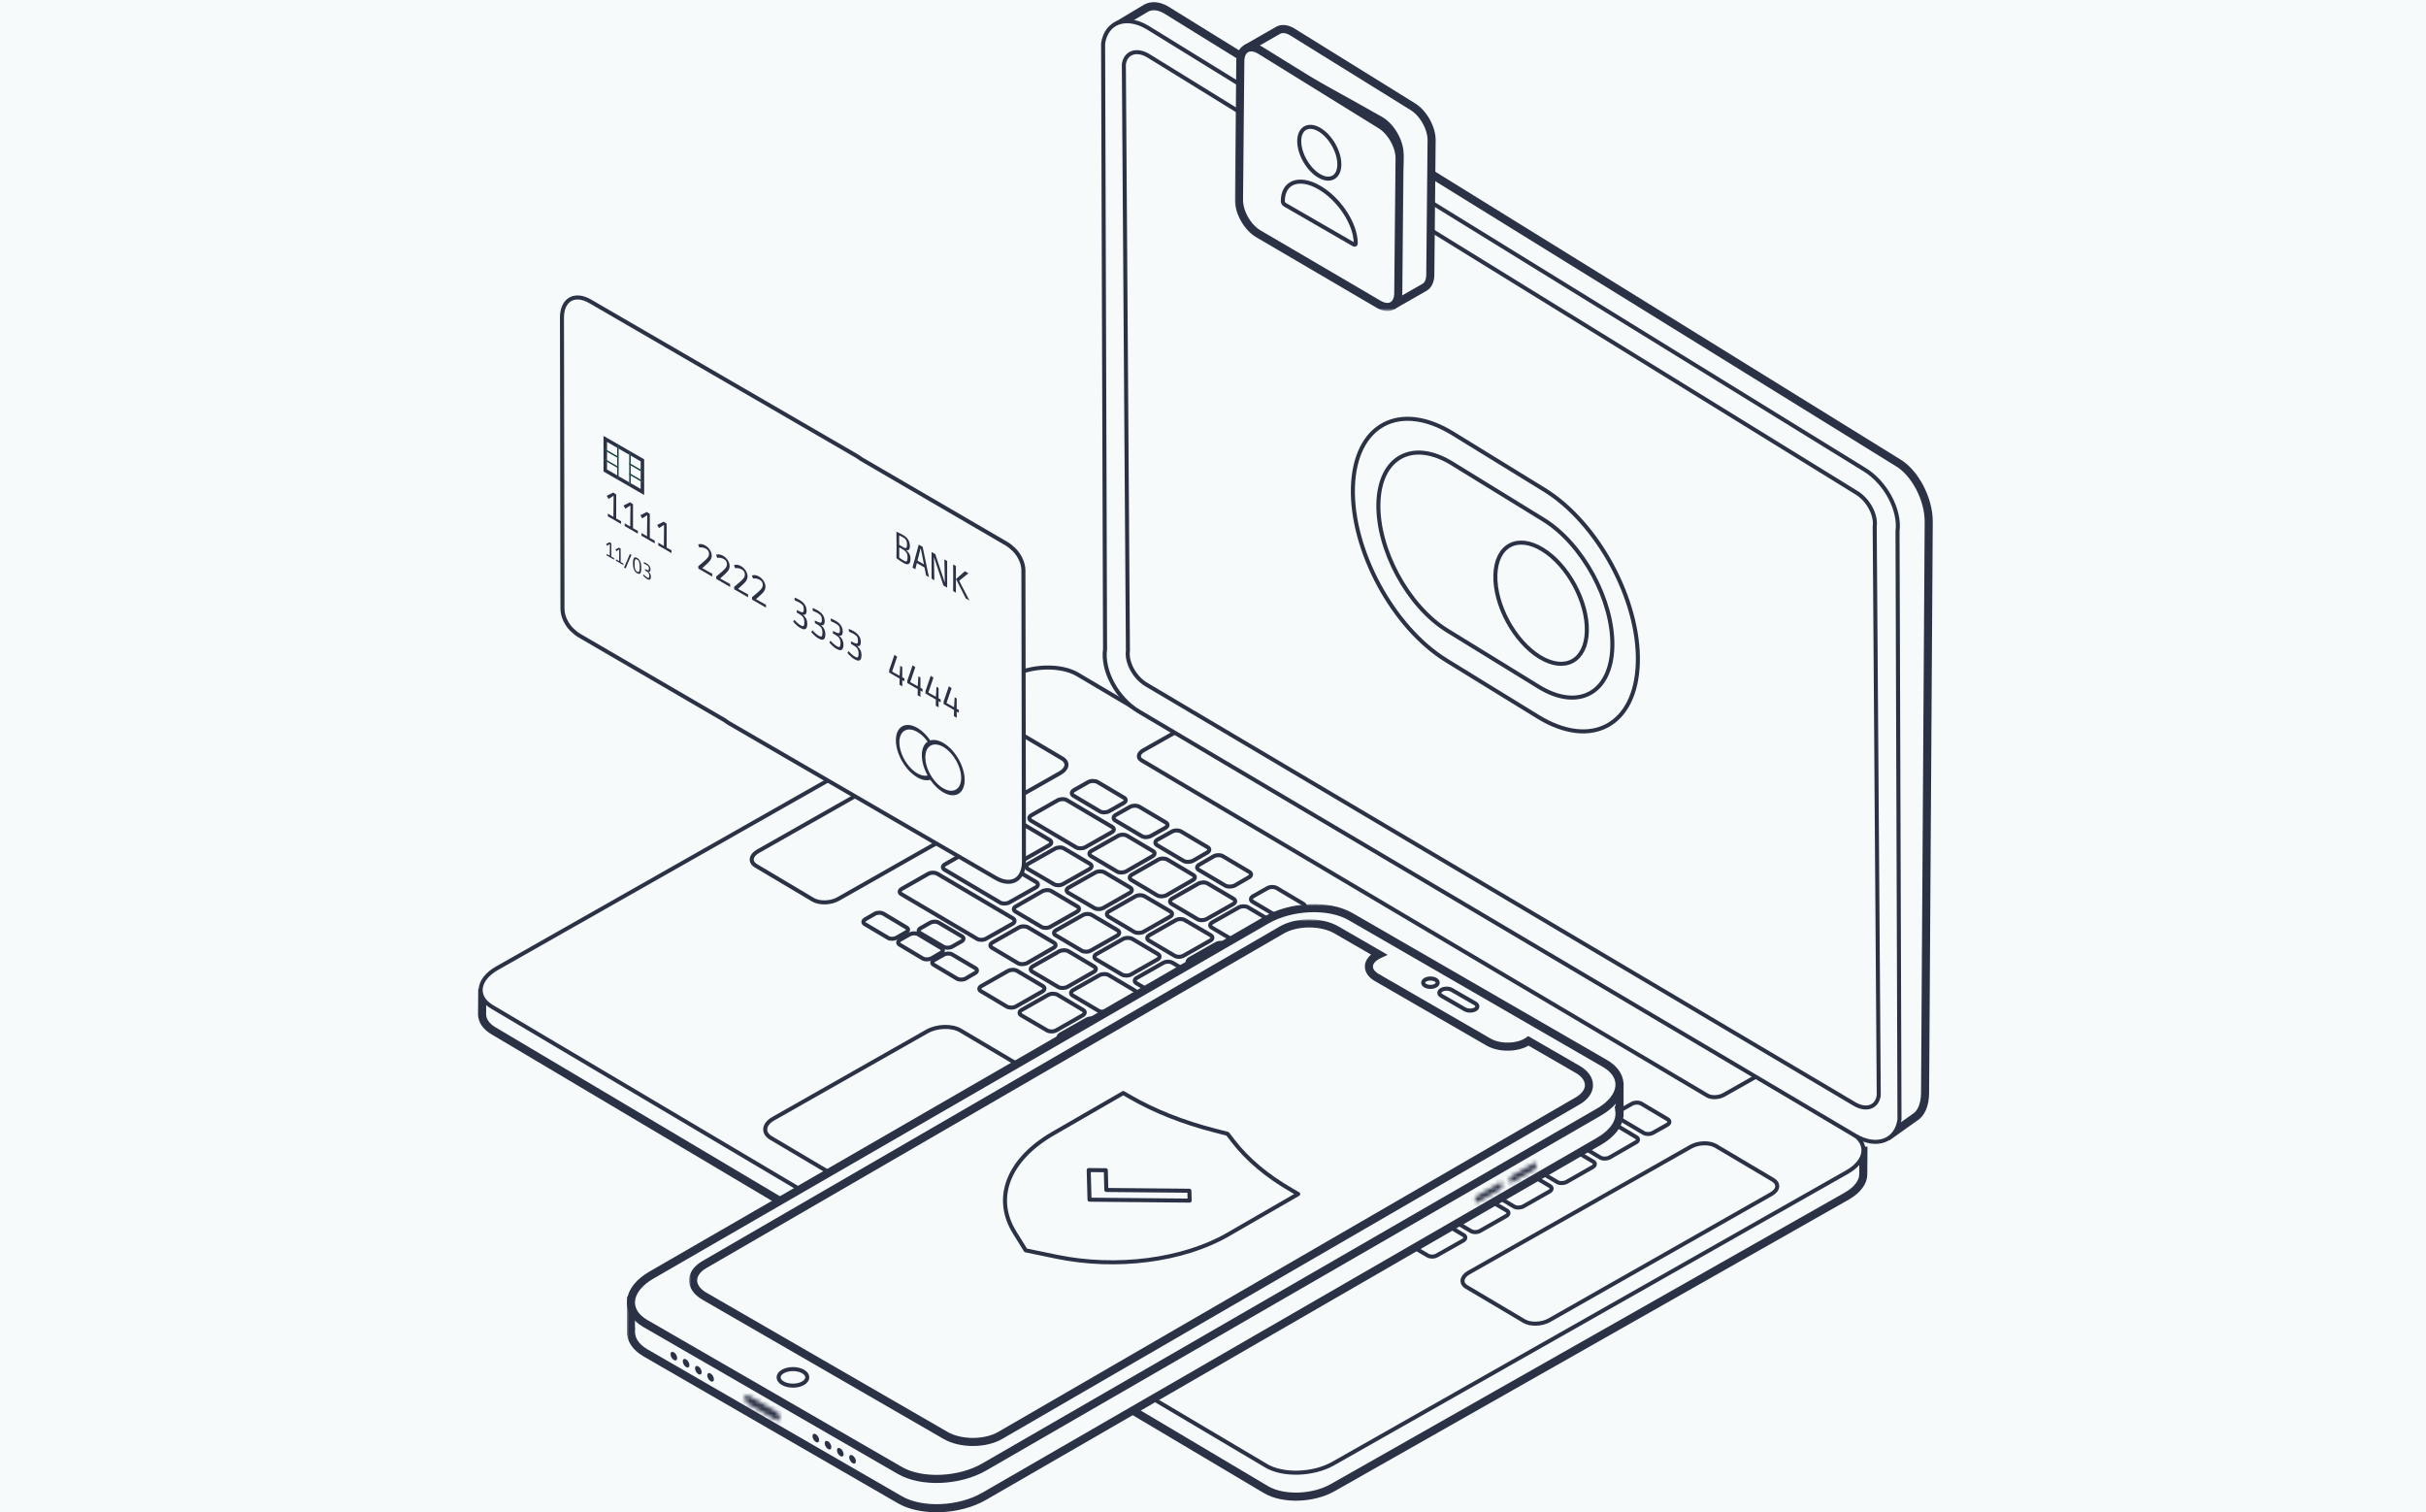 <svg width="600" height="374" viewBox="0 0 600 374" fill="none" xmlns="http://www.w3.org/2000/svg">
<rect width="600" height="374" fill="#EBEBEB"/>
<rect width="1440" height="577" transform="translate(-720 -82)" fill="#F7FAFB"/>
<mask id="path-1-outside-1_2559_1995" maskUnits="userSpaceOnUse" x="117.247" y="168.985" width="345.435" height="203.465" fill="black">
<rect fill="white" x="117.247" y="168.985" width="345.435" height="203.465"/>
<path fill-rule="evenodd" clip-rule="evenodd" d="M119.228 250.868L119.27 245.538L123.575 245.572L250.019 173.26C254.894 170.451 262.33 170.237 266.498 172.711L455.167 284.52L460.868 284.561L460.827 290.337C460.857 292.246 459.463 294.236 456.781 295.772L329.665 367.859C324.791 370.667 317.353 370.88 313.139 368.406L122.003 254.89C120.188 253.808 119.262 252.38 119.228 250.868Z"/>
</mask>
<path fill-rule="evenodd" clip-rule="evenodd" d="M119.228 250.868L119.27 245.538L123.575 245.572L250.019 173.26C254.894 170.451 262.33 170.237 266.498 172.711L455.167 284.52L460.868 284.561L460.827 290.337C460.857 292.246 459.463 294.236 456.781 295.772L329.665 367.859C324.791 370.667 317.353 370.88 313.139 368.406L122.003 254.89C120.188 253.808 119.262 252.38 119.228 250.868Z" fill="#F7FAFB"/>
<path fill-rule="evenodd" clip-rule="evenodd" d="M119.228 250.868L119.27 245.538L123.575 245.572L250.019 173.26C254.894 170.451 262.33 170.237 266.498 172.711L455.167 284.52L460.868 284.561L460.827 290.337C460.857 292.246 459.463 294.236 456.781 295.772L329.665 367.859C324.791 370.667 317.353 370.88 313.139 368.406L122.003 254.89C120.188 253.808 119.262 252.38 119.228 250.868Z" stroke="#2C3246" stroke-width="2" mask="url(#path-1-outside-1_2559_1995)"/>
<mask id="path-2-outside-2_2559_1995" maskUnits="userSpaceOnUse" x="211.527" y="-53.433" width="333.045" height="386.851" fill="black">
<rect fill="white" x="211.527" y="-53.433" width="333.045" height="386.851"/>
<path fill-rule="evenodd" clip-rule="evenodd" d="M283.487 1.997L276.907 5.921L280.17 8.514L280.223 153.889C280.188 159.514 283.674 166.086 287.883 168.489L465.53 274.407L467.8 280.432L473.382 276.457C475.057 275.54 476.099 273.346 476.11 270.255L477.012 129.021C477.046 123.396 473.559 116.823 469.327 114.381L288.354 2.425C286.518 1.381 284.819 1.281 283.487 1.997Z"/>
</mask>
<path fill-rule="evenodd" clip-rule="evenodd" d="M283.487 1.997L276.907 5.921L280.17 8.514L280.223 153.889C280.188 159.514 283.674 166.086 287.883 168.489L465.53 274.407L467.8 280.432L473.382 276.457C475.057 275.54 476.099 273.346 476.11 270.255L477.012 129.021C477.046 123.396 473.559 116.823 469.327 114.381L288.354 2.425C286.518 1.381 284.819 1.281 283.487 1.997Z" fill="#F7FAFB"/>
<path fill-rule="evenodd" clip-rule="evenodd" d="M283.487 1.997L276.907 5.921L280.17 8.514L280.223 153.889C280.188 159.514 283.674 166.086 287.883 168.489L465.53 274.407L467.8 280.432L473.382 276.457C475.057 275.54 476.099 273.346 476.11 270.255L477.012 129.021C477.046 123.396 473.559 116.823 469.327 114.381L288.354 2.425C286.518 1.381 284.819 1.281 283.487 1.997Z" stroke="#2C3246" stroke-width="2" mask="url(#path-2-outside-2_2559_1995)"/>
<path fill-rule="evenodd" clip-rule="evenodd" d="M121.668 248.98L313.174 362.498C317.388 364.97 324.826 364.713 329.701 361.949L456.816 289.863C461.688 287.1 462.253 282.793 458.086 280.278L266.533 166.801C262.365 164.329 254.929 164.541 250.055 167.306L122.939 239.436C118.067 242.201 117.5 246.504 121.668 248.98Z" fill="#F7FAFB" stroke="#2C3246"/>
<path fill-rule="evenodd" clip-rule="evenodd" d="M434.323 266.241L426.407 270.718C425.155 271.462 423.241 271.539 422.22 270.909L282.326 188.019C281.308 187.39 281.493 186.326 282.743 185.577L290.658 181.104L434.323 266.241Z" fill="#F7FAFB" stroke="#2C3246"/>
<path fill-rule="evenodd" clip-rule="evenodd" d="M400.065 274.973C399.395 275.368 399.346 275.945 399.966 276.304L406.485 280.171C407.106 280.532 408.131 280.539 408.801 280.144L412.333 278.17C413.005 277.776 413.053 277.152 412.432 276.793L405.914 272.923C405.293 272.568 404.224 272.604 403.552 272.997L400.065 274.973Z" fill="#F7FAFB" stroke="#2C3246"/>
<path fill-rule="evenodd" clip-rule="evenodd" d="M385.292 266.244C384.62 266.64 384.572 267.213 385.193 267.574L391.712 271.442C392.333 271.803 393.356 271.81 394.029 271.415L397.559 269.397C398.23 269.045 398.278 268.423 397.657 268.065L391.141 264.194C390.52 263.838 389.451 263.873 388.779 264.225L385.292 266.244Z" fill="#F7FAFB" stroke="#2C3246"/>
<path fill-rule="evenodd" clip-rule="evenodd" d="M374.963 260.124C374.293 260.477 374.243 261.1 374.821 261.457L381.338 265.324C381.958 265.686 383.029 265.648 383.698 265.296L387.186 263.277C387.856 262.927 387.905 262.309 387.33 261.946L380.812 258.08C380.191 257.719 379.122 257.756 378.453 258.106L374.963 260.124Z" fill="#F7FAFB" stroke="#2C3246"/>
<path fill-rule="evenodd" clip-rule="evenodd" d="M364.583 254.015C363.912 254.365 363.864 254.986 364.485 255.346L371.003 259.217C371.622 259.574 372.691 259.538 373.362 259.189L376.85 257.169C377.521 256.82 377.569 256.195 376.95 255.836L370.432 251.97C369.811 251.611 368.785 251.647 368.116 251.999L364.583 254.015Z" fill="#F7FAFB" stroke="#2C3246"/>
<path fill-rule="evenodd" clip-rule="evenodd" d="M354.261 247.893C353.59 248.244 353.542 248.867 354.163 249.226L360.681 253.095C361.302 253.457 362.326 253.417 363.04 253.069L366.53 251.048C367.2 250.697 367.25 250.076 366.627 249.716L360.11 245.849C359.49 245.488 358.464 245.526 357.793 245.876L354.261 247.893Z" fill="#F7FAFB" stroke="#2C3246"/>
<path fill-rule="evenodd" clip-rule="evenodd" d="M340.942 240.029C340.27 240.376 340.221 240.999 340.843 241.36L347.362 245.228C347.98 245.587 349.006 245.553 349.721 245.2L353.209 243.18C353.88 242.833 353.928 242.208 353.307 241.849L346.789 237.981C346.168 237.622 345.144 237.656 344.475 238.009L340.942 240.029Z" fill="#F7FAFB" stroke="#2C3246"/>
<path fill-rule="evenodd" clip-rule="evenodd" d="M330.614 233.905C329.943 234.257 329.895 234.876 330.516 235.238L337.032 239.105C337.655 239.465 338.678 239.427 339.348 239.078L342.881 237.061C343.55 236.708 343.6 236.086 342.979 235.727L336.461 231.861C335.842 231.498 334.773 231.536 334.102 231.887L330.614 233.905Z" fill="#F7FAFB" stroke="#2C3246"/>
<path fill-rule="evenodd" clip-rule="evenodd" d="M320.281 227.793C319.608 228.142 319.56 228.764 320.137 229.122L326.653 232.992C327.274 233.351 328.343 233.315 329.015 232.964L332.502 230.943C333.172 230.597 333.265 229.973 332.644 229.613L326.127 225.743C325.507 225.384 324.438 225.377 323.767 225.772L320.281 227.793Z" fill="#F7FAFB" stroke="#2C3246"/>
<path fill-rule="evenodd" clip-rule="evenodd" d="M309.962 221.624C309.247 222.02 309.199 222.641 309.818 223.004L316.336 226.867C316.957 227.23 318.026 227.192 318.697 226.843L322.184 224.825C322.857 224.428 322.904 223.851 322.283 223.49L315.765 219.623C315.19 219.263 314.119 219.255 313.449 219.65L309.962 221.624Z" fill="#F7FAFB" stroke="#2C3246"/>
<path fill-rule="evenodd" clip-rule="evenodd" d="M296.653 213.803C295.938 214.152 295.888 214.777 296.509 215.136L303.027 219.006C303.648 219.361 304.718 219.325 305.389 218.976L308.876 216.956C309.548 216.607 309.596 215.984 308.975 215.625L302.457 211.757C301.879 211.398 300.811 211.391 300.141 211.785L296.653 213.803Z" fill="#F7FAFB" stroke="#2C3246"/>
<path fill-rule="evenodd" clip-rule="evenodd" d="M286.284 207.644C285.613 208.039 285.563 208.66 286.184 209.021L292.702 212.888C293.323 213.25 294.348 213.212 295.063 212.861L298.551 210.844C299.221 210.448 299.27 209.869 298.649 209.51L292.131 205.642C291.51 205.283 290.485 205.276 289.815 205.671L286.284 207.644Z" fill="#F7FAFB" stroke="#2C3246"/>
<path fill-rule="evenodd" clip-rule="evenodd" d="M275.956 201.528C275.284 201.923 275.236 202.546 275.857 202.905L282.374 206.771C282.995 207.13 284.02 207.096 284.689 206.699L288.22 204.725C288.892 204.33 288.942 203.754 288.321 203.394L281.802 199.525C281.181 199.164 280.159 199.157 279.443 199.554L275.956 201.528Z" fill="#F7FAFB" stroke="#2C3246"/>
<path fill-rule="evenodd" clip-rule="evenodd" d="M265.617 195.41C264.947 195.805 264.899 196.424 265.52 196.786L272.036 200.653C272.614 201.014 273.683 200.976 274.355 200.581L277.84 198.605C278.555 198.214 278.605 197.634 277.984 197.276L271.465 193.406C270.845 193.047 269.776 193.039 269.104 193.432L265.617 195.41Z" fill="#F7FAFB" stroke="#2C3246"/>
<path fill-rule="evenodd" clip-rule="evenodd" d="M389.541 281.158C388.869 281.553 388.822 282.129 389.443 282.487L395.783 286.267C396.404 286.628 397.428 286.59 398.099 286.24L404.583 282.507C405.253 282.158 405.302 281.581 404.681 281.223L398.34 277.443C397.719 277.084 396.696 277.077 396.025 277.472L389.541 281.158Z" fill="#F7FAFB" stroke="#2C3246"/>
<path fill-rule="evenodd" clip-rule="evenodd" d="M379.571 275.266C378.902 275.661 378.854 276.236 379.473 276.598L385.859 280.375C386.434 280.734 387.46 280.698 388.129 280.302L394.613 276.617C395.284 276.267 395.333 275.646 394.755 275.331L388.37 271.55C387.749 271.19 386.726 271.182 386.1 271.578L379.571 275.266Z" fill="#F7FAFB" stroke="#2C3246"/>
<path fill-rule="evenodd" clip-rule="evenodd" d="M369.601 269.379C368.975 269.729 368.925 270.353 369.502 270.713L375.887 274.489C376.463 274.806 377.488 274.813 378.159 274.416L384.687 270.73C385.358 270.379 385.406 269.76 384.783 269.399L378.401 265.666C377.823 265.304 376.798 265.297 376.129 265.695L369.601 269.379Z" fill="#F7FAFB" stroke="#2C3246"/>
<path fill-rule="evenodd" clip-rule="evenodd" d="M359.662 263.477C358.993 263.831 358.943 264.452 359.52 264.812L365.905 268.589C366.526 268.904 367.551 268.911 368.221 268.517L374.702 264.834C375.374 264.483 375.422 263.86 374.803 263.501L368.462 259.766C367.841 259.408 366.817 259.4 366.146 259.795L359.662 263.477Z" fill="#F7FAFB" stroke="#2C3246"/>
<path fill-rule="evenodd" clip-rule="evenodd" d="M349.682 257.59C349.013 257.942 348.963 258.564 349.586 258.923L355.925 262.658C356.546 263.015 357.571 263.022 358.243 262.629L364.724 258.943C365.396 258.594 365.444 257.97 364.823 257.61L358.482 253.832C357.861 253.516 356.838 253.509 356.166 253.904L349.682 257.59Z" fill="#F7FAFB" stroke="#2C3246"/>
<path fill-rule="evenodd" clip-rule="evenodd" d="M339.702 251.698C339.031 252.048 338.983 252.671 339.602 252.988L345.989 256.765C346.564 257.125 347.587 257.132 348.259 256.738L354.788 253.052C355.413 252.657 355.462 252.077 354.887 251.718L348.5 247.942C347.881 247.583 346.901 247.62 346.23 248.012L339.702 251.698Z" fill="#F7FAFB" stroke="#2C3246"/>
<path fill-rule="evenodd" clip-rule="evenodd" d="M329.723 245.805C329.098 246.155 329.047 246.778 329.625 247.095L336.009 250.871C336.63 251.23 337.61 251.237 338.282 250.844L344.809 247.16C345.479 246.765 345.528 246.186 344.908 245.827L338.523 242.05C337.944 241.688 336.921 241.726 336.251 242.076L329.723 245.805Z" fill="#F7FAFB" stroke="#2C3246"/>
<path fill-rule="evenodd" clip-rule="evenodd" d="M319.799 239.876C319.127 240.271 319.08 240.847 319.7 241.207L326.04 244.983C326.66 245.344 327.685 245.351 328.357 244.954L334.837 241.273C335.509 240.877 335.558 240.298 334.937 239.937L328.596 236.163C327.975 235.8 326.952 235.839 326.281 236.19L319.799 239.876Z" fill="#F7FAFB" stroke="#2C3246"/>
<path fill-rule="evenodd" clip-rule="evenodd" d="M309.825 233.978C309.153 234.373 309.106 234.948 309.725 235.309L316.066 239.087C316.686 239.448 317.712 239.408 318.381 239.06L324.865 235.373C325.537 234.978 325.585 234.404 325.009 234.043L318.623 230.263C318.002 229.904 316.979 229.941 316.307 230.292L309.825 233.978Z" fill="#F7FAFB" stroke="#2C3246"/>
<path fill-rule="evenodd" clip-rule="evenodd" d="M299.849 228.09C299.178 228.485 299.13 229.061 299.751 229.42L306.135 233.2C306.713 233.56 307.736 233.52 308.407 233.173L314.935 229.487C315.561 229.09 315.611 228.514 315.034 228.156L308.647 224.375C308.071 224.017 307.048 224.053 306.377 224.405L299.849 228.09Z" fill="#F7FAFB" stroke="#2C3246"/>
<path fill-rule="evenodd" clip-rule="evenodd" d="M289.918 222.196C289.246 222.591 289.199 223.167 289.774 223.527L296.158 227.306C296.779 227.664 297.802 227.63 298.43 227.276L304.958 223.593C305.629 223.197 305.679 222.62 305.056 222.261L298.671 218.483C298.096 218.12 297.07 218.158 296.399 218.51L289.918 222.196Z" fill="#F7FAFB" stroke="#2C3246"/>
<path fill-rule="evenodd" clip-rule="evenodd" d="M269.967 210.41C269.297 210.805 269.248 211.384 269.869 211.741L276.253 215.52C276.831 215.88 277.854 215.842 278.525 215.492L285.008 211.76C285.679 211.411 285.727 210.79 285.152 210.475L278.765 206.695C278.146 206.336 277.121 206.329 276.495 206.724L269.967 210.41Z" fill="#F7FAFB" stroke="#2C3246"/>
<path fill-rule="evenodd" clip-rule="evenodd" d="M255.11 201.6C254.439 201.993 254.391 202.569 254.966 202.93L266.141 209.541C266.762 209.901 267.785 209.865 268.411 209.515L274.939 205.828C275.61 205.433 275.658 204.855 275.039 204.496L263.864 197.885C263.286 197.524 262.263 197.563 261.592 197.912L255.11 201.6Z" fill="#F7FAFB" stroke="#2C3246"/>
<path fill-rule="evenodd" clip-rule="evenodd" d="M279.94 216.304C279.27 216.701 279.221 217.275 279.841 217.636L286.183 221.414C286.801 221.775 287.827 221.738 288.498 221.387L294.98 217.655C295.652 217.305 295.7 216.73 295.079 216.368L288.74 212.591C288.117 212.23 287.092 212.223 286.422 212.618L279.94 216.304Z" fill="#F7FAFB" stroke="#2C3246"/>
<path fill-rule="evenodd" clip-rule="evenodd" d="M364.012 278.445C363.341 278.796 363.291 279.42 363.868 279.736L370.253 283.513C370.874 283.872 371.899 283.879 372.523 283.484L379.052 279.802C379.724 279.405 379.772 278.827 379.149 278.465L372.766 274.69C372.189 274.327 371.164 274.366 370.494 274.717L364.012 278.445Z" fill="#F7FAFB" stroke="#2C3246"/>
<path fill-rule="evenodd" clip-rule="evenodd" d="M374.073 284.384C373.404 284.779 373.355 285.356 373.931 285.713L385.15 292.327C385.727 292.687 386.75 292.647 387.42 292.299L393.905 288.611C394.575 288.216 394.623 287.639 394.045 287.282L382.829 280.669C382.251 280.308 381.227 280.301 380.557 280.696L374.073 284.384Z" fill="#F7FAFB" stroke="#2C3246"/>
<path fill-rule="evenodd" clip-rule="evenodd" d="M354.034 272.55C353.363 272.905 353.315 273.481 353.936 273.841L360.275 277.616C360.898 277.976 361.921 277.984 362.591 277.589L369.074 273.905C369.744 273.51 369.794 272.932 369.173 272.572L362.832 268.793C362.211 268.435 361.188 268.471 360.516 268.822L354.034 272.55Z" fill="#F7FAFB" stroke="#2C3246"/>
<path fill-rule="evenodd" clip-rule="evenodd" d="M344.056 266.613C343.385 267.008 343.335 267.585 343.958 267.944L350.343 271.724C350.918 272.085 351.943 272.045 352.614 271.697L359.097 268.009C359.768 267.614 359.816 267.035 359.241 266.676L352.856 262.898C352.235 262.541 351.21 262.577 350.584 262.927L344.056 266.613Z" fill="#F7FAFB" stroke="#2C3246"/>
<path fill-rule="evenodd" clip-rule="evenodd" d="M334.081 260.721C333.455 261.114 333.405 261.691 333.98 262.05L340.367 265.83C340.942 266.189 341.967 266.151 342.637 265.801L349.166 262.115C349.793 261.72 349.84 261.141 349.265 260.786L342.879 257.005C342.303 256.645 341.28 256.684 340.608 257.033L334.081 260.721Z" fill="#F7FAFB" stroke="#2C3246"/>
<path fill-rule="evenodd" clip-rule="evenodd" d="M324.14 254.829C323.468 255.222 323.421 255.798 323.996 256.16L330.382 259.939C331.001 260.298 332.027 260.263 332.653 259.909L339.18 256.224C339.852 255.831 339.899 255.253 339.278 254.893L332.894 251.116C332.317 250.754 331.293 250.791 330.621 251.143L324.14 254.829Z" fill="#F7FAFB" stroke="#2C3246"/>
<path fill-rule="evenodd" clip-rule="evenodd" d="M314.169 248.94C313.497 249.335 313.447 249.913 314.071 250.273L320.411 254.05C321.032 254.412 322.056 254.374 322.725 254.023L329.209 250.336C329.881 249.942 329.928 249.368 329.308 249.005L322.966 245.227C322.347 244.868 321.322 244.902 320.651 245.256L314.169 248.94Z" fill="#F7FAFB" stroke="#2C3246"/>
<path fill-rule="evenodd" clip-rule="evenodd" d="M304.199 243.047C303.527 243.444 303.48 244.02 304.101 244.378L310.485 248.159C311.062 248.52 312.086 248.481 312.757 248.132L319.24 244.398C319.911 244.049 319.958 243.473 319.383 243.114L312.999 239.334C312.378 238.976 311.353 238.968 310.726 239.361L304.199 243.047Z" fill="#F7FAFB" stroke="#2C3246"/>
<path fill-rule="evenodd" clip-rule="evenodd" d="M294.223 237.156C293.597 237.552 293.547 238.127 294.125 238.488L300.509 242.266C301.085 242.625 302.112 242.589 302.782 242.193L309.309 238.507C309.935 238.156 309.985 237.537 309.409 237.22L303.022 233.441C302.447 233.081 301.422 233.074 300.752 233.469L294.223 237.156Z" fill="#F7FAFB" stroke="#2C3246"/>
<path fill-rule="evenodd" clip-rule="evenodd" d="M284.277 231.261C283.605 231.656 283.557 232.234 284.133 232.594L290.517 236.371C291.138 236.731 292.163 236.695 292.79 236.298L299.317 232.612C299.989 232.261 300.037 231.642 299.415 231.281L293.031 227.548C292.455 227.186 291.431 227.178 290.759 227.577L284.277 231.261Z" fill="#F7FAFB" stroke="#2C3246"/>
<path fill-rule="evenodd" clip-rule="evenodd" d="M274.298 225.369C273.629 225.722 273.579 226.343 274.2 226.704L280.541 230.478C281.162 230.795 282.185 230.803 282.856 230.408L289.34 226.722C290.01 226.374 290.058 225.751 289.437 225.39L283.097 221.658C282.475 221.299 281.452 221.292 280.782 221.686L274.298 225.369Z" fill="#F7FAFB" stroke="#2C3246"/>
<path fill-rule="evenodd" clip-rule="evenodd" d="M264.34 219.478C263.671 219.83 263.62 220.453 264.241 220.812L270.626 224.546C271.203 224.903 272.227 224.911 272.898 224.517L279.38 220.831C280.052 220.481 280.102 219.859 279.524 219.498L273.14 215.72C272.519 215.405 271.496 215.397 270.867 215.793L264.34 219.478Z" fill="#F7FAFB" stroke="#2C3246"/>
<path fill-rule="evenodd" clip-rule="evenodd" d="M254.349 213.584C253.723 213.934 253.675 214.557 254.251 214.917L260.637 218.65C261.213 219.008 262.238 219.016 262.908 218.623L269.435 214.937C270.107 214.542 270.154 213.963 269.535 213.604L263.149 209.827C262.573 209.468 261.548 209.503 260.878 209.898L254.349 213.584Z" fill="#F7FAFB" stroke="#2C3246"/>
<path fill-rule="evenodd" clip-rule="evenodd" d="M350.932 283.059C350.26 283.454 350.211 284.028 350.832 284.388L357.172 288.167C357.793 288.525 358.819 288.489 359.488 288.137L365.972 284.452C366.643 284.056 366.691 283.481 366.07 283.122L359.729 279.342C359.11 278.983 358.085 279.019 357.414 279.371L350.932 283.059Z" fill="#F7FAFB" stroke="#2C3246"/>
<path fill-rule="evenodd" clip-rule="evenodd" d="M360.674 288.861C360.003 289.212 359.955 289.833 360.531 290.146L374.453 298.378C375.032 298.737 376.056 298.7 376.725 298.349L383.209 294.667C383.879 294.27 383.928 293.691 383.351 293.33L369.428 285.1C368.853 284.743 367.828 284.779 367.159 285.131L360.674 288.861Z" fill="#F7FAFB" stroke="#2C3246"/>
<path fill-rule="evenodd" clip-rule="evenodd" d="M340.955 277.169C340.283 277.564 340.235 278.14 340.854 278.5L347.24 282.279C347.816 282.637 348.841 282.603 349.511 282.25L355.994 278.566C356.666 278.171 356.714 277.591 356.137 277.235L349.752 273.456C349.133 273.096 348.108 273.132 347.48 273.483L340.955 277.169Z" fill="#F7FAFB" stroke="#2C3246"/>
<path fill-rule="evenodd" clip-rule="evenodd" d="M330.978 271.272C330.351 271.667 330.304 272.245 330.879 272.604L337.264 276.382C337.839 276.743 338.865 276.706 339.536 276.353L346.063 272.669C346.69 272.274 346.739 271.698 346.162 271.337L339.777 267.559C339.2 267.197 338.177 267.235 337.505 267.587L330.978 271.272Z" fill="#F7FAFB" stroke="#2C3246"/>
<path fill-rule="evenodd" clip-rule="evenodd" d="M321.036 265.39C320.366 265.787 320.318 266.362 320.893 266.721L327.28 270.501C327.899 270.86 328.924 270.824 329.55 270.472L336.078 266.741C336.748 266.393 336.797 265.815 336.176 265.455L329.792 261.676C329.214 261.316 328.191 261.309 327.52 261.704L321.036 265.39Z" fill="#F7FAFB" stroke="#2C3246"/>
<path fill-rule="evenodd" clip-rule="evenodd" d="M311.067 259.493C310.395 259.887 310.348 260.466 310.968 260.823L317.309 264.601C317.93 264.962 318.954 264.924 319.625 264.575L326.107 260.845C326.778 260.493 326.827 259.872 326.207 259.557L319.864 255.777C319.245 255.418 318.22 255.411 317.551 255.806L311.067 259.493Z" fill="#F7FAFB" stroke="#2C3246"/>
<path fill-rule="evenodd" clip-rule="evenodd" d="M301.095 253.6C300.424 253.995 300.374 254.574 300.995 254.931L307.382 258.712C307.957 259.07 308.982 259.034 309.654 258.639L316.136 254.955C316.807 254.601 316.857 253.98 316.28 253.62L309.895 249.887C309.274 249.526 308.249 249.519 307.623 249.918L301.095 253.6Z" fill="#F7FAFB" stroke="#2C3246"/>
<path fill-rule="evenodd" clip-rule="evenodd" d="M291.104 247.704C290.479 248.056 290.429 248.679 291.006 249.039L297.39 252.816C297.968 253.131 298.991 253.138 299.663 252.744L306.19 249.058C306.862 248.71 306.91 248.087 306.289 247.724L299.904 243.991C299.326 243.633 298.304 243.626 297.632 244.02L291.104 247.704Z" fill="#F7FAFB" stroke="#2C3246"/>
<path fill-rule="evenodd" clip-rule="evenodd" d="M281.187 241.814C280.516 242.164 280.468 242.787 281.043 243.147L287.43 246.879C288.049 247.241 289.074 247.248 289.7 246.853L296.227 243.166C296.898 242.816 296.947 242.192 296.326 241.834L289.985 238.099C289.364 237.743 288.34 237.735 287.671 238.128L281.187 241.814Z" fill="#F7FAFB" stroke="#2C3246"/>
<path fill-rule="evenodd" clip-rule="evenodd" d="M271.208 235.926C270.537 236.276 270.489 236.898 271.109 237.259L277.449 240.992C278.072 241.35 279.097 241.358 279.766 240.963L286.248 237.277C286.918 236.928 286.968 236.304 286.393 235.948L280.008 232.169C279.387 231.854 278.362 231.847 277.69 232.24L271.208 235.926Z" fill="#F7FAFB" stroke="#2C3246"/>
<path fill-rule="evenodd" clip-rule="evenodd" d="M261.219 230.031C260.549 230.38 260.5 231.003 261.12 231.32L267.505 235.096C268.083 235.455 269.107 235.462 269.777 235.068L276.305 231.384C276.931 230.987 276.979 230.41 276.403 230.05L270.018 226.275C269.398 225.913 268.373 225.951 267.746 226.344L261.219 230.031Z" fill="#F7FAFB" stroke="#2C3246"/>
<path fill-rule="evenodd" clip-rule="evenodd" d="M251.292 224.139C250.621 224.487 250.571 225.067 251.149 225.427L257.533 229.202C258.154 229.564 259.134 229.571 259.803 229.174L266.332 225.49C267.004 225.095 267.052 224.52 266.431 224.158L260.047 220.38C259.471 220.02 258.446 220.056 257.774 220.41L251.292 224.139Z" fill="#F7FAFB" stroke="#2C3246"/>
<path fill-rule="evenodd" clip-rule="evenodd" d="M335.181 286.148C334.51 286.499 334.461 287.12 335.038 287.479L341.423 291.257C342.044 291.574 343.069 291.582 343.696 291.183L350.223 287.498C350.894 287.149 350.942 286.53 350.321 286.165L343.936 282.434C343.359 282.072 342.336 282.065 341.666 282.461L335.181 286.148Z" fill="#F7FAFB" stroke="#2C3246"/>
<path fill-rule="evenodd" clip-rule="evenodd" d="M345.384 292.172C344.712 292.567 344.665 293.141 345.24 293.501L363.775 304.431C364.352 304.793 365.373 304.801 366.045 304.405L372.531 300.718C373.201 300.326 373.25 299.747 372.673 299.387L354.138 288.457C353.562 288.096 352.538 288.089 351.866 288.485L345.384 292.172Z" fill="#F7FAFB" stroke="#2C3246"/>
<path fill-rule="evenodd" clip-rule="evenodd" d="M325.207 280.252C324.535 280.603 324.487 281.223 325.108 281.583L331.449 285.318C332.068 285.679 333.093 285.686 333.765 285.291L340.247 281.603C340.918 281.255 340.966 280.632 340.345 280.274L334.004 276.539C333.385 276.178 332.36 276.171 331.688 276.566L325.207 280.252Z" fill="#F7FAFB" stroke="#2C3246"/>
<path fill-rule="evenodd" clip-rule="evenodd" d="M315.226 274.36C314.556 274.709 314.506 275.332 315.127 275.691L321.512 279.426C322.089 279.783 323.112 279.79 323.784 279.399L330.267 275.71C330.937 275.359 330.987 274.738 330.41 274.379L324.025 270.599C323.404 270.284 322.379 270.276 321.753 270.672L315.226 274.36Z" fill="#F7FAFB" stroke="#2C3246"/>
<path fill-rule="evenodd" clip-rule="evenodd" d="M305.255 268.466C304.629 268.817 304.579 269.441 305.157 269.753L311.541 273.534C312.119 273.89 313.142 273.898 313.811 273.505L320.341 269.821C321.011 269.424 321.015 268.847 320.439 268.486L314.055 264.709C313.478 264.349 312.454 264.389 311.783 264.78L305.255 268.466Z" fill="#F7FAFB" stroke="#2C3246"/>
<path fill-rule="evenodd" clip-rule="evenodd" d="M295.332 262.577C294.66 262.931 294.612 263.504 295.188 263.868L301.575 267.643C302.195 268.004 303.218 268.011 303.845 267.615L310.372 263.93C311.043 263.535 311.091 262.959 310.47 262.597L304.129 258.818C303.509 258.46 302.485 258.498 301.816 258.847L295.332 262.577Z" fill="#F7FAFB" stroke="#2C3246"/>
<path fill-rule="evenodd" clip-rule="evenodd" d="M285.345 256.637C284.673 257.032 284.626 257.611 285.247 257.97L291.585 261.747C292.208 262.109 293.231 262.116 293.903 261.72L300.385 258.033C301.057 257.638 301.106 257.061 300.484 256.702L294.144 252.924C293.524 252.567 292.498 252.601 291.829 252.955L285.345 256.637Z" fill="#F7FAFB" stroke="#2C3246"/>
<path fill-rule="evenodd" clip-rule="evenodd" d="M275.369 250.752C274.699 251.144 274.649 251.724 275.27 252.083L281.655 255.861C282.23 256.219 283.255 256.183 283.927 255.832L290.409 252.146C291.08 251.751 291.128 251.174 290.553 250.817L284.168 247.038C283.547 246.677 282.522 246.716 281.896 247.066L275.369 250.752Z" fill="#F7FAFB" stroke="#2C3246"/>
<path fill-rule="evenodd" clip-rule="evenodd" d="M265.392 244.853C264.768 245.249 264.718 245.824 265.294 246.187L271.678 249.963C272.256 250.322 273.279 250.286 273.95 249.934L280.478 246.25C281.149 245.853 281.197 245.278 280.576 244.917L274.191 241.14C273.614 240.78 272.591 240.818 271.92 241.167L265.392 244.853Z" fill="#F7FAFB" stroke="#2C3246"/>
<path fill-rule="evenodd" clip-rule="evenodd" d="M255.454 238.964C254.782 239.359 254.735 239.937 255.31 240.298L261.697 244.073C262.317 244.436 263.341 244.398 264.01 244.046L270.494 240.362C271.166 239.967 271.214 239.39 270.593 239.029L264.253 235.253C263.631 234.892 262.608 234.928 261.938 235.282L255.454 238.964Z" fill="#F7FAFB" stroke="#2C3246"/>
<path fill-rule="evenodd" clip-rule="evenodd" d="M245.481 233.071C244.809 233.47 244.761 234.046 245.382 234.405L251.723 238.182C252.344 238.543 253.367 238.505 254.039 238.156L260.522 234.424C261.192 234.075 261.242 233.497 260.664 233.137L254.28 229.36C253.659 229.001 252.634 228.994 251.964 229.387L245.481 233.071Z" fill="#F7FAFB" stroke="#2C3246"/>
<path fill-rule="evenodd" clip-rule="evenodd" d="M223.048 219.806C222.377 220.203 222.329 220.779 222.95 221.138L241.617 232.157C242.195 232.518 243.218 232.525 243.889 232.13L250.417 228.446C251.043 228.096 251.092 227.473 250.515 227.113L231.848 216.094C231.227 215.735 230.204 215.728 229.532 216.122L223.048 219.806Z" fill="#F7FAFB" stroke="#2C3246"/>
<path fill-rule="evenodd" clip-rule="evenodd" d="M346.812 305.423C346.186 305.775 346.136 306.396 346.713 306.754L353.098 310.489C353.675 310.849 354.698 310.857 355.368 310.462L361.898 306.774C362.523 306.424 362.571 305.805 361.996 305.443L355.61 301.665C355.034 301.349 354.011 301.342 353.339 301.737L346.812 305.423Z" fill="#F7FAFB" stroke="#2C3246"/>
<path fill-rule="evenodd" clip-rule="evenodd" d="M326.543 293.81C325.872 294.208 325.824 294.784 326.443 295.143L332.784 298.923C333.406 299.281 334.428 299.244 335.1 298.894L341.585 295.208C342.255 294.813 342.303 294.236 341.682 293.879L335.341 290.099C334.722 289.74 333.697 289.776 333.027 290.126L326.543 293.81Z" fill="#F7FAFB" stroke="#2C3246"/>
<path fill-rule="evenodd" clip-rule="evenodd" d="M262.29 255.81C261.665 256.205 261.617 256.779 262.192 257.139L268.577 260.918C269.154 261.276 270.177 261.24 270.849 260.889L277.376 257.203C278.046 256.81 278.096 256.232 277.475 255.871L271.09 252.095C270.513 251.735 269.49 251.773 268.818 252.122L262.29 255.81Z" fill="#F7FAFB" stroke="#2C3246"/>
<path fill-rule="evenodd" clip-rule="evenodd" d="M252.707 249.746C252.036 250.096 251.986 250.718 252.563 251.077L258.948 254.81C259.569 255.172 260.594 255.18 261.266 254.783L267.748 251.097C268.417 250.704 268.467 250.127 267.846 249.765L261.507 245.988C260.886 245.671 259.861 245.663 259.189 246.062L252.707 249.746Z" fill="#F7FAFB" stroke="#2C3246"/>
<path fill-rule="evenodd" clip-rule="evenodd" d="M242.737 243.846C242.066 244.2 242.018 244.821 242.639 245.134L248.98 248.914C249.601 249.273 250.624 249.28 251.296 248.886L257.779 245.201C258.449 244.806 258.497 244.229 257.921 243.87L251.535 240.09C250.916 239.729 249.891 239.769 249.221 240.164L242.737 243.846Z" fill="#F7FAFB" stroke="#2C3246"/>
<path fill-rule="evenodd" clip-rule="evenodd" d="M272.797 262.017C272.126 262.41 272.078 262.99 272.699 263.346L322.316 292.719C322.891 293.078 323.916 293.041 324.588 292.69L331.115 289.006C331.74 288.611 331.789 288.033 331.214 287.671L281.597 258.302C280.976 257.943 279.951 257.982 279.327 258.331L272.797 262.017Z" fill="#F7FAFB" stroke="#2C3246"/>
<path fill-rule="evenodd" clip-rule="evenodd" d="M227.709 229.525C227.085 229.877 227.035 230.407 227.611 230.767L233.333 234.139C233.909 234.456 234.843 234.463 235.469 234.109L237.794 232.796C238.422 232.444 238.469 231.868 237.892 231.554L232.173 228.178C231.595 227.819 230.661 227.856 230.036 228.206L227.709 229.525Z" fill="#F7FAFB" stroke="#2C3246"/>
<path fill-rule="evenodd" clip-rule="evenodd" d="M222.605 232.421C222.025 232.776 221.976 233.309 222.51 233.622L228.228 237.039C228.804 237.355 229.74 237.319 230.365 237.011L232.69 235.65C233.318 235.299 233.366 234.767 232.788 234.452L227.07 231.035C226.536 230.718 225.556 230.756 224.976 231.065L222.605 232.421Z" fill="#F7FAFB" stroke="#2C3246"/>
<path fill-rule="evenodd" clip-rule="evenodd" d="M231.066 237.411C230.44 237.761 230.391 238.295 230.968 238.61L236.689 242.026C237.264 242.342 238.201 242.349 238.826 242.001L241.151 240.639C241.731 240.332 241.781 239.754 241.249 239.44L235.529 236.064C234.953 235.705 234.017 235.745 233.391 236.095L231.066 237.411Z" fill="#F7FAFB" stroke="#2C3246"/>
<path fill-rule="evenodd" clip-rule="evenodd" d="M213.998 227.339C213.416 227.691 213.369 228.226 213.901 228.538L219.665 231.956C220.196 232.27 221.133 232.235 221.757 231.882L224.084 230.567C224.709 230.215 224.757 229.683 224.182 229.368L218.461 225.95C217.929 225.636 216.95 225.629 216.367 225.979L213.998 227.339Z" fill="#F7FAFB" stroke="#2C3246"/>
<path fill-rule="evenodd" clip-rule="evenodd" d="M253.222 203.938L259.563 207.714C260.184 208.075 260.134 208.652 259.462 209.049L252.845 212.821L251.192 213.742C250.52 214.138 250.473 214.714 251.094 215.075L256.282 218.132C256.857 218.493 256.81 219.112 256.182 219.463L249.654 223.149C248.983 223.544 247.96 223.537 247.382 223.222L233.637 215.082C233.017 214.723 233.066 214.1 233.736 213.749L237.581 211.554L240.218 210.064L250.906 203.965C251.576 203.615 252.601 203.577 253.222 203.938Z" fill="#F7FAFB" stroke="#2C3246"/>
<path fill-rule="evenodd" clip-rule="evenodd" d="M190.684 281.423L258.304 321.496C260.432 322.756 264.128 322.603 266.588 321.245L304.546 299.703C306.963 298.296 307.289 296.168 305.162 294.907L237.543 254.834C235.413 253.576 231.717 253.684 229.257 255.085L191.296 276.63C188.837 277.99 188.554 280.165 190.684 281.423Z" fill="#F7FAFB" stroke="#2C3246"/>
<path fill-rule="evenodd" clip-rule="evenodd" d="M362.746 318.289L376.934 326.699C378.487 327.642 381.292 327.53 383.124 326.522L438.031 295.325C439.862 294.317 440.054 292.719 438.501 291.774L424.313 283.363C422.762 282.466 419.999 282.535 418.166 283.589L363.215 314.737C361.427 315.746 361.193 317.389 362.746 318.289Z" fill="#F7FAFB" stroke="#2C3246"/>
<path fill-rule="evenodd" clip-rule="evenodd" d="M186.981 214.126L201.123 222.535C202.722 223.436 205.483 223.367 207.315 222.314L262.221 191.162C264.055 190.109 264.288 188.511 262.692 187.568L248.547 179.201C246.951 178.257 244.189 178.37 242.358 179.378L187.45 210.529C185.618 211.581 185.384 213.182 186.981 214.126Z" fill="#F7FAFB" stroke="#2C3246"/>
<path fill-rule="evenodd" clip-rule="evenodd" d="M281.567 175.888L458.842 280.861C464.117 283.965 469.029 282.178 469.781 276.853L469.297 131.417C470.002 126.093 466.311 119.222 461.034 116.073L283.759 6.767C278.484 3.662 273.573 5.449 272.821 10.774L273.304 160.544C272.553 165.871 276.29 172.74 281.567 175.888Z" fill="#F7FAFB" stroke="#2C3246"/>
<path fill-rule="evenodd" clip-rule="evenodd" d="M283.482 169.276L458.674 273.034C461.598 274.745 464.277 273.787 464.654 270.858L463.653 130.217C464.075 127.335 462.009 123.543 459.126 121.83L283.937 13.737C281.01 12.03 278.329 13.031 277.952 15.916L278.957 160.891C278.533 163.776 280.599 167.567 283.482 169.276Z" fill="#F7FAFB" stroke="#2C3246"/>
<path d="M380.78 162.45C387.027 166.292 392.256 163.463 392.459 156.132C392.662 148.801 387.762 139.744 381.515 135.902C375.267 132.06 370.039 134.889 369.836 142.22C369.633 149.551 374.533 158.608 380.78 162.45Z" stroke="#2C3246"/>
<path fill-rule="evenodd" clip-rule="evenodd" d="M334.606 120.555C335.034 105.052 346.092 99.07 359.303 107.194L381.926 121.106C395.137 129.23 405.5 148.383 405.071 163.887C404.642 179.39 393.584 185.372 380.373 177.248L357.75 163.336C344.539 155.212 334.177 136.059 334.606 120.555ZM359.098 114.593L381.721 128.504C391.451 134.487 399.082 148.593 398.766 160.01C398.45 171.427 390.307 175.832 380.578 169.849L357.955 155.938C348.226 149.955 340.595 135.85 340.91 124.432C341.226 113.015 349.369 108.61 359.098 114.593Z" stroke="#2C3246"/>
<mask id="path-86-outside-3_2559_1995" maskUnits="userSpaceOnUse" x="155.039" y="230.823" width="247" height="144" fill="black">
<rect fill="white" x="155.039" y="230.823" width="247" height="144"/>
<path fill-rule="evenodd" clip-rule="evenodd" d="M222.591 370.907L159.647 334.566C157.174 333.135 155.992 331.214 156.048 329.21L156.039 329.209L156.039 321.661H159.739L160.689 322.825C160.836 322.734 160.987 322.644 161.141 322.555L313.195 234.761C319.37 231.21 328.633 230.821 333.999 233.903L395.663 269.505L396.467 265.996L400.547 268.293V274.919L400.51 274.909C400.804 277.427 399.082 280.156 395.45 282.255L243.396 370.043C237.239 373.6 227.927 373.983 222.591 370.907Z"/>
</mask>
<path fill-rule="evenodd" clip-rule="evenodd" d="M222.591 370.907L159.647 334.566C157.174 333.135 155.992 331.214 156.048 329.21L156.039 329.209L156.039 321.661H159.739L160.689 322.825C160.836 322.734 160.987 322.644 161.141 322.555L313.195 234.761C319.37 231.21 328.633 230.821 333.999 233.903L395.663 269.505L396.467 265.996L400.547 268.293V274.919L400.51 274.909C400.804 277.427 399.082 280.156 395.45 282.255L243.396 370.043C237.239 373.6 227.927 373.983 222.591 370.907Z" fill="#F7FAFB"/>
<path d="M159.647 334.566L159.146 335.431L159.147 335.432L159.647 334.566ZM222.591 370.907L222.091 371.773L222.092 371.774L222.591 370.907ZM156.048 329.21L157.048 329.238L157.074 328.287L156.126 328.213L156.048 329.21ZM156.039 329.209H155.039L155.039 330.134L155.961 330.206L156.039 329.209ZM156.039 321.661V320.661H155.039V321.661H156.039ZM159.739 321.661L160.514 321.029L160.214 320.661H159.739V321.661ZM160.689 322.825L159.914 323.457L160.469 324.137L161.215 323.675L160.689 322.825ZM161.141 322.555L161.641 323.421L161.641 323.421L161.141 322.555ZM313.195 234.761L312.696 233.894L312.695 233.895L313.195 234.761ZM333.999 233.903L334.499 233.037L334.497 233.035L333.999 233.903ZM395.663 269.505L395.163 270.371L396.336 271.048L396.638 269.728L395.663 269.505ZM396.467 265.996L396.957 265.124L395.791 264.467L395.492 265.773L396.467 265.996ZM400.547 268.293H401.547V267.709L401.037 267.422L400.547 268.293ZM400.547 274.919L400.272 275.881L401.547 276.244V274.919H400.547ZM400.51 274.909L400.784 273.947L399.343 273.536L399.517 275.025L400.51 274.909ZM395.45 282.255L395.95 283.121L395.95 283.121L395.45 282.255ZM243.396 370.043L242.896 369.177L242.896 369.177L243.396 370.043ZM159.147 335.432L222.091 371.773L223.091 370.041L160.147 333.7L159.147 335.432ZM155.048 329.182C154.979 331.657 156.459 333.876 159.146 335.431L160.148 333.7C157.89 332.394 157.005 330.77 157.048 329.238L155.048 329.182ZM155.961 330.206L155.97 330.207L156.126 328.213L156.116 328.212L155.961 330.206ZM155.039 321.661L155.039 329.209H157.039L157.039 321.661H155.039ZM159.739 320.661H156.039V322.661H159.739V320.661ZM161.463 322.193L160.514 321.029L158.964 322.293L159.914 323.457L161.463 322.193ZM160.642 321.689C160.478 321.783 160.319 321.878 160.162 321.975L161.215 323.675C161.353 323.59 161.495 323.505 161.641 323.421L160.642 321.689ZM312.695 233.895L160.641 321.689L161.641 323.421L313.695 235.627L312.695 233.895ZM334.497 233.035C331.602 231.373 327.741 230.684 323.859 230.846C319.968 231.007 315.946 232.025 312.696 233.894L313.693 235.628C316.619 233.946 320.316 232.994 323.942 232.844C327.577 232.693 331.031 233.351 333.501 234.77L334.497 233.035ZM396.163 268.639L334.499 233.037L333.499 234.769L395.163 270.371L396.163 268.639ZM395.492 265.773L394.689 269.282L396.638 269.728L397.442 266.219L395.492 265.773ZM401.037 267.422L396.957 265.124L395.976 266.867L400.056 269.165L401.037 267.422ZM401.547 274.919V268.293H399.547V274.919H401.547ZM400.236 275.87L400.272 275.881L400.821 273.958L400.784 273.947L400.236 275.87ZM395.95 283.121C399.736 280.933 401.865 277.889 401.503 274.793L399.517 275.025C399.743 276.966 398.429 279.379 394.949 281.389L395.95 283.121ZM243.896 370.909L395.95 283.121L394.95 281.389L242.896 369.177L243.896 370.909ZM222.092 371.774C224.974 373.435 228.84 374.122 232.727 373.961C236.623 373.8 240.654 372.782 243.896 370.909L242.896 369.177C239.981 370.861 236.277 371.812 232.644 371.963C229.002 372.114 225.544 371.455 223.091 370.041L222.092 371.774Z" fill="#2C3246" mask="url(#path-86-outside-3_2559_1995)"/>
<path d="M222.589 364.555L159.645 328.213C154.309 325.125 154.982 319.759 161.139 316.202L313.193 228.414C319.368 224.858 328.631 224.475 333.998 227.55L396.942 263.891C402.271 266.979 401.604 272.352 395.448 275.902L243.394 363.696C237.237 367.247 227.925 367.636 222.589 364.555Z" fill="#F7FAFB"/>
<path d="M167.24 336.384C167.562 336.198 167.561 335.595 167.239 335.036C166.917 334.478 166.395 334.176 166.073 334.362C165.751 334.548 165.751 335.151 166.073 335.709C166.396 336.268 166.918 336.57 167.24 336.384Z" fill="#2C3246"/>
<path d="M170.27 338.134C170.592 337.949 170.591 337.345 170.269 336.787C169.947 336.229 169.425 335.927 169.103 336.113C168.781 336.299 168.781 336.902 169.103 337.46C169.426 338.018 169.948 338.32 170.27 338.134Z" fill="#2C3246"/>
<path d="M173.3 339.875C173.622 339.69 173.622 339.086 173.299 338.528C172.977 337.97 172.455 337.668 172.133 337.854C171.811 338.04 171.811 338.643 172.133 339.201C172.456 339.759 172.978 340.061 173.3 339.875Z" fill="#2C3246"/>
<path d="M176.33 341.634C176.652 341.448 176.652 340.845 176.329 340.287C176.007 339.728 175.485 339.427 175.163 339.612C174.841 339.798 174.841 340.402 175.163 340.96C175.486 341.518 176.008 341.82 176.33 341.634Z" fill="#2C3246"/>
<path d="M202.349 356.648C202.671 356.462 202.67 355.859 202.348 355.301C202.026 354.743 201.503 354.441 201.182 354.627C200.86 354.812 200.86 355.416 201.182 355.974C201.504 356.532 202.027 356.834 202.349 356.648Z" fill="#2C3246"/>
<path d="M205.375 358.403C205.697 358.217 205.696 357.614 205.374 357.056C205.052 356.497 204.529 356.196 204.207 356.381C203.885 356.567 203.886 357.171 204.208 357.729C204.53 358.287 205.053 358.589 205.375 358.403Z" fill="#2C3246"/>
<path d="M208.401 360.148C208.723 359.962 208.722 359.359 208.4 358.801C208.078 358.242 207.555 357.94 207.234 358.126C206.912 358.312 206.912 358.915 207.234 359.474C207.556 360.032 208.079 360.334 208.401 360.148Z" fill="#2C3246"/>
<path d="M211.439 361.901C211.76 361.715 211.76 361.112 211.438 360.553C211.116 359.995 210.593 359.693 210.271 359.879C209.949 360.065 209.95 360.668 210.272 361.227C210.594 361.785 211.117 362.087 211.439 361.901Z" fill="#2C3246"/>
<mask id="path-97-inside-4_2559_1995" fill="white">
<path d="M379.433 289.287L373.907 292.477C373.559 292.675 373.273 292.477 373.273 291.997C373.277 291.759 373.337 291.526 373.447 291.316C373.557 291.105 373.715 290.924 373.907 290.785L379.433 287.599C379.781 287.397 380.063 287.599 380.063 288.075C380.06 288.312 380.001 288.545 379.892 288.756C379.782 288.966 379.625 289.148 379.433 289.287Z"/>
</mask>
<path d="M379.433 289.287L373.907 292.477C373.559 292.675 373.273 292.477 373.273 291.997C373.277 291.759 373.337 291.526 373.447 291.316C373.557 291.105 373.715 290.924 373.907 290.785L379.433 287.599C379.781 287.397 380.063 287.599 380.063 288.075C380.06 288.312 380.001 288.545 379.892 288.756C379.782 288.966 379.625 289.148 379.433 289.287Z" fill="#F7FAFB" stroke="#2C3246" stroke-width="2" mask="url(#path-97-inside-4_2559_1995)"/>
<mask id="path-98-inside-5_2559_1995" fill="white">
<path d="M370.97 294.172L365.445 297.362C365.097 297.564 364.81 297.362 364.81 296.881C364.815 296.645 364.875 296.412 364.985 296.203C365.095 295.993 365.253 295.812 365.445 295.674L370.97 292.484C371.318 292.281 371.6 292.484 371.6 292.964C371.598 293.201 371.539 293.433 371.43 293.643C371.32 293.853 371.163 294.034 370.97 294.172Z"/>
</mask>
<path d="M370.97 294.172L365.445 297.362C365.097 297.564 364.81 297.362 364.81 296.881C364.815 296.645 364.875 296.412 364.985 296.203C365.095 295.993 365.253 295.812 365.445 295.674L370.97 292.484C371.318 292.281 371.6 292.484 371.6 292.964C371.598 293.201 371.539 293.433 371.43 293.643C371.32 293.853 371.163 294.034 370.97 294.172Z" fill="#F7FAFB" stroke="#2C3246" stroke-width="2" mask="url(#path-98-inside-5_2559_1995)"/>
<mask id="path-99-outside-6_2559_1995" maskUnits="userSpaceOnUse" x="154.044" y="223.582" width="248" height="144" fill="black">
<rect fill="white" x="154.044" y="223.582" width="248" height="144"/>
<path d="M222.59 363.666L159.645 327.324C154.31 324.237 154.983 318.871 161.139 315.314L313.193 227.526C319.369 223.969 328.631 223.58 333.998 226.661L396.942 263.003C402.272 266.09 401.605 271.457 395.448 275.014L243.394 362.801C237.237 366.358 227.925 366.741 222.59 363.666Z"/>
</mask>
<path d="M222.59 363.666L159.645 327.324C154.31 324.237 154.983 318.871 161.139 315.314L313.193 227.526C319.369 223.969 328.631 223.58 333.998 226.661L396.942 263.003C402.272 266.09 401.605 271.457 395.448 275.014L243.394 362.801C237.237 366.358 227.925 366.741 222.59 363.666Z" fill="#F7FAFB"/>
<path d="M222.59 363.666L159.645 327.324C154.31 324.237 154.983 318.871 161.139 315.314L313.193 227.526C319.369 223.969 328.631 223.58 333.998 226.661L396.942 263.003C402.272 266.09 401.605 271.457 395.448 275.014L243.394 362.801C237.237 366.358 227.925 366.741 222.59 363.666Z" stroke="#2C3246" stroke-width="2" mask="url(#path-99-outside-6_2559_1995)"/>
<path d="M193.604 339.175C192.219 339.975 192.219 341.271 193.604 342.071C194.99 342.871 197.236 342.871 198.621 342.071C200.007 341.271 200.007 339.974 198.621 339.175C197.236 338.375 194.99 338.375 193.604 339.175Z" fill="#F7FAFB" stroke="#2C3246"/>
<path d="M358.682 249.824C360.24 249.824 361.504 249.094 361.504 248.194C361.504 247.293 360.24 246.563 358.682 246.563C357.123 246.563 355.86 247.293 355.86 248.194C355.86 249.094 357.123 249.824 358.682 249.824Z" fill="#F7FAFB"/>
<mask id="path-102-outside-7_2559_1995" maskUnits="userSpaceOnUse" x="170.419" y="227.362" width="224" height="131" fill="black">
<rect fill="white" x="170.419" y="227.362" width="224" height="131"/>
<path fill-rule="evenodd" clip-rule="evenodd" d="M378.012 257.418L390.189 264.454C393.919 266.61 393.919 270.099 390.189 272.254L247.375 354.983C243.645 357.138 237.594 357.138 233.858 354.983L174.198 320.537C170.493 318.382 170.493 314.887 174.198 312.732L317.024 229.978C320.76 227.823 326.837 227.823 330.542 229.978L341.039 236.045C340.673 236.214 340.338 236.406 340.04 236.618C339.355 237.104 338.888 237.681 338.68 238.296C338.471 238.911 338.527 239.546 338.844 240.146C339.16 240.745 339.726 241.291 340.493 241.735L368.177 257.718C368.945 258.162 369.89 258.489 370.929 258.672C371.968 258.855 373.069 258.888 374.135 258.767C375.2 258.647 376.199 258.376 377.041 257.981C377.399 257.812 377.724 257.624 378.012 257.418Z"/>
</mask>
<path fill-rule="evenodd" clip-rule="evenodd" d="M378.012 257.418L390.189 264.454C393.919 266.61 393.919 270.099 390.189 272.254L247.375 354.983C243.645 357.138 237.594 357.138 233.858 354.983L174.198 320.537C170.493 318.382 170.493 314.887 174.198 312.732L317.024 229.978C320.76 227.823 326.837 227.823 330.542 229.978L341.039 236.045C340.673 236.214 340.338 236.406 340.04 236.618C339.355 237.104 338.888 237.681 338.68 238.296C338.471 238.911 338.527 239.546 338.844 240.146C339.16 240.745 339.726 241.291 340.493 241.735L368.177 257.718C368.945 258.162 369.89 258.489 370.929 258.672C371.968 258.855 373.069 258.888 374.135 258.767C375.2 258.647 376.199 258.376 377.041 257.981C377.399 257.812 377.724 257.624 378.012 257.418Z" fill="#F7FAFB"/>
<path d="M390.189 264.454L389.688 265.32L389.688 265.32L390.189 264.454ZM378.012 257.418L378.513 256.552L377.955 256.23L377.431 256.604L378.012 257.418ZM390.189 272.254L389.688 271.388L389.687 271.389L390.189 272.254ZM247.375 354.983L247.876 355.849L247.877 355.848L247.375 354.983ZM233.858 354.983L233.358 355.849L233.358 355.849L233.858 354.983ZM174.198 320.537L173.696 321.402L173.698 321.403L174.198 320.537ZM174.198 312.732L173.697 311.867L173.696 311.867L174.198 312.732ZM317.024 229.978L316.524 229.112L316.523 229.113L317.024 229.978ZM330.542 229.978L330.039 230.842L330.041 230.844L330.542 229.978ZM341.039 236.045L341.459 236.952L343.208 236.143L341.54 235.179L341.039 236.045ZM340.04 236.618L340.619 237.433L340.619 237.433L340.04 236.618ZM338.68 238.296L339.627 238.617L339.627 238.617L338.68 238.296ZM338.844 240.146L337.959 240.612L337.959 240.612L338.844 240.146ZM340.493 241.735L339.992 242.6L339.993 242.601L340.493 241.735ZM368.177 257.718L368.677 256.852L368.677 256.852L368.177 257.718ZM370.929 258.672L370.755 259.657V259.657L370.929 258.672ZM374.135 258.767L374.247 259.761L374.135 258.767ZM377.041 257.981L377.466 258.886L377.041 257.981ZM390.689 263.589L378.513 256.552L377.512 258.284L389.688 265.32L390.689 263.589ZM390.689 273.12C392.736 271.937 393.986 270.248 393.986 268.354C393.986 266.46 392.736 264.771 390.689 263.589L389.688 265.32C391.371 266.293 391.986 267.426 391.986 268.354C391.986 269.282 391.371 270.415 389.688 271.388L390.689 273.12ZM247.877 355.848L390.69 273.119L389.687 271.389L246.874 354.118L247.877 355.848ZM233.358 355.849C235.414 357.035 238.044 357.599 240.619 357.599C243.194 357.599 245.823 357.035 247.876 355.849L246.875 354.117C245.198 355.086 242.936 355.599 240.619 355.599C238.302 355.599 236.038 355.086 234.357 354.117L233.358 355.849ZM173.698 321.403L233.358 355.849L234.358 354.117L174.698 319.671L173.698 321.403ZM173.696 311.867C171.659 313.052 170.419 314.743 170.419 316.635C170.419 318.526 171.659 320.217 173.696 321.402L174.701 319.673C173.032 318.702 172.419 317.568 172.419 316.635C172.419 315.701 173.032 314.567 174.701 313.596L173.696 311.867ZM316.523 229.113L173.697 311.867L174.7 313.597L317.525 230.843L316.523 229.113ZM331.044 229.114C329.002 227.926 326.372 227.362 323.794 227.362C321.217 227.362 318.58 227.926 316.524 229.112L317.524 230.844C319.204 229.875 321.474 229.362 323.794 229.362C326.116 229.362 328.376 229.875 330.039 230.842L331.044 229.114ZM341.54 235.179L331.042 229.112L330.041 230.844L340.539 236.91L341.54 235.179ZM340.619 235.137C340.204 235.329 339.814 235.551 339.461 235.803L340.619 237.433C340.862 237.261 341.143 237.099 341.459 236.952L340.619 235.137ZM339.461 235.803C338.655 236.375 338.026 237.109 337.733 237.975L339.627 238.617C339.75 238.252 340.056 237.833 340.619 237.433L339.461 235.803ZM337.733 237.975C337.432 238.862 337.521 239.782 337.959 240.612L339.728 239.679C339.534 239.311 339.511 238.96 339.627 238.617L337.733 237.975ZM337.959 240.612C338.386 241.422 339.112 242.091 339.992 242.6L340.994 240.869C340.341 240.491 339.933 240.069 339.728 239.679L337.959 240.612ZM339.993 242.601L367.677 258.584L368.677 256.852L340.993 240.869L339.993 242.601ZM367.677 258.584C368.563 259.096 369.623 259.458 370.755 259.657L371.102 257.687C370.157 257.521 369.327 257.227 368.677 256.852L367.677 258.584ZM370.755 259.657C371.89 259.857 373.088 259.892 374.247 259.761L374.022 257.773C373.05 257.883 372.045 257.853 371.102 257.687L370.755 259.657ZM374.247 259.761C375.405 259.63 376.511 259.334 377.466 258.886L376.616 257.076C375.886 257.418 374.996 257.663 374.022 257.773L374.247 259.761ZM377.466 258.886C377.873 258.694 378.252 258.476 378.594 258.232L377.431 256.604C377.197 256.771 376.925 256.93 376.616 257.076L377.466 258.886Z" fill="#2C3246" mask="url(#path-102-outside-7_2559_1995)"/>
<path fill-rule="evenodd" clip-rule="evenodd" d="M355.05 242.29C355.752 242.695 355.752 243.352 355.05 243.758C354.348 244.163 353.21 244.163 352.508 243.758C351.806 243.352 351.806 242.695 352.508 242.29C353.21 241.885 354.348 241.885 355.05 242.29ZM356.503 246.267C355.801 245.862 355.801 245.204 356.503 244.799C357.205 244.394 358.343 244.394 359.045 244.799L364.856 248.154C365.558 248.559 365.558 249.216 364.856 249.621C364.154 250.027 363.016 250.027 362.314 249.621L356.503 246.267Z" fill="#F7FAFB"/>
<path d="M355.05 243.758L355.3 244.191L355.05 243.758ZM355.05 242.29L355.3 241.857L355.05 242.29ZM352.508 243.758L352.258 244.191L352.258 244.191L352.508 243.758ZM352.508 242.29L352.258 241.857L352.508 242.29ZM356.503 246.267L356.753 245.834L356.503 246.267ZM359.045 244.799L359.295 244.366L359.045 244.799ZM364.856 248.154L364.606 248.587L364.856 248.154ZM364.856 249.621L364.606 249.188L364.606 249.188L364.856 249.621ZM362.314 249.621L362.564 249.188L362.314 249.621ZM354.8 243.325C355.06 243.175 355.077 243.048 355.077 243.024C355.077 243 355.06 242.873 354.8 242.723L355.3 241.857C355.742 242.112 356.077 242.517 356.077 243.024C356.077 243.531 355.742 243.936 355.3 244.191L354.8 243.325ZM352.758 243.325C353.015 243.473 353.383 243.562 353.779 243.562C354.175 243.562 354.543 243.473 354.8 243.325L355.3 244.191C354.855 244.448 354.304 244.562 353.779 244.562C353.254 244.562 352.703 244.448 352.258 244.191L352.758 243.325ZM352.758 242.723C352.498 242.873 352.481 243 352.481 243.024C352.481 243.048 352.498 243.175 352.758 243.325L352.258 244.191C351.816 243.936 351.481 243.531 351.481 243.024C351.481 242.517 351.816 242.112 352.258 241.857L352.758 242.723ZM354.8 242.723C354.543 242.575 354.175 242.486 353.779 242.486C353.383 242.486 353.015 242.575 352.758 242.723L352.258 241.857C352.703 241.6 353.254 241.486 353.779 241.486C354.304 241.486 354.855 241.6 355.3 241.857L354.8 242.723ZM356.753 245.232C356.493 245.382 356.476 245.509 356.476 245.533C356.476 245.557 356.493 245.684 356.753 245.834L356.253 246.7C355.811 246.445 355.476 246.04 355.476 245.533C355.476 245.026 355.811 244.621 356.253 244.366L356.753 245.232ZM358.795 245.232C358.538 245.084 358.17 244.995 357.774 244.995C357.378 244.995 357.01 245.084 356.753 245.232L356.253 244.366C356.698 244.109 357.249 243.995 357.774 243.995C358.299 243.995 358.85 244.109 359.295 244.366L358.795 245.232ZM364.606 248.587L358.795 245.232L359.295 244.366L365.106 247.721L364.606 248.587ZM364.606 249.188C364.866 249.038 364.882 248.912 364.882 248.888C364.882 248.864 364.866 248.737 364.606 248.587L365.106 247.721C365.548 247.976 365.882 248.38 365.882 248.888C365.882 249.395 365.548 249.799 365.106 250.054L364.606 249.188ZM362.564 249.188C362.821 249.337 363.189 249.425 363.585 249.425C363.98 249.425 364.349 249.337 364.606 249.188L365.106 250.054C364.661 250.311 364.109 250.425 363.585 250.425C363.06 250.425 362.509 250.311 362.064 250.054L362.564 249.188ZM356.753 245.834L362.564 249.188L362.064 250.054L356.253 246.7L356.753 245.834Z" fill="#2C3246"/>
<mask id="path-106-inside-8_2559_1995" fill="white">
<path d="M192.062 351.272L185.015 347.197C184.768 347.022 184.566 346.791 184.425 346.523C184.284 346.255 184.208 345.957 184.205 345.654C184.205 345.058 184.566 344.786 185.015 345.042L192.062 349.117C192.309 349.292 192.511 349.523 192.652 349.792C192.793 350.06 192.869 350.357 192.873 350.66C192.846 351.257 192.485 351.529 192.062 351.272Z"/>
</mask>
<path d="M192.062 351.272L185.015 347.197C184.768 347.022 184.566 346.791 184.425 346.523C184.284 346.255 184.208 345.957 184.205 345.654C184.205 345.058 184.566 344.786 185.015 345.042L192.062 349.117C192.309 349.292 192.511 349.523 192.652 349.792C192.793 350.06 192.869 350.357 192.873 350.66C192.846 351.257 192.485 351.529 192.062 351.272Z" fill="#F7FAFB" stroke="#2C3246" stroke-width="2" mask="url(#path-106-inside-8_2559_1995)"/>
<path d="M277.81 270.307L279.51 271.288C285.536 274.767 292.621 277.576 300.409 279.574L303.603 280.394L305.022 282.237C308.484 286.734 313.35 290.824 319.377 294.303L321.075 295.284L303.713 305.307C292.605 311.719 276.086 313.856 261.301 310.792L253.682 309.213L250.947 304.815C245.64 296.279 249.341 286.743 260.448 280.33L277.81 270.307Z" fill="#F7FAFB" stroke="#2C3246" stroke-linejoin="round"/>
<path d="M294.158 294.47L273.622 294.282L273.488 289.401L269.26 289.362L269.461 296.684L294.225 296.911L294.158 294.47Z" stroke="#2C3246" stroke-linejoin="round"/>
<path d="M212.982 113.515L248.96 134.476C249.321 134.686 249.681 134.948 250.031 135.254L250.522 135.683C251.634 136.655 252.53 138.123 252.914 139.598C253.044 140.099 253.111 140.586 253.112 141.039L253.24 213.064C253.247 216.91 250.916 218.879 247.669 217.769C247.208 217.611 246.738 217.394 246.267 217.121L180.496 178.962C180.075 178.718 179.657 178.438 179.243 178.125L143.265 157.164C142.904 156.953 142.544 156.692 142.194 156.386L141.703 155.957C140.591 154.985 139.695 153.517 139.311 152.042C139.181 151.541 139.114 151.054 139.113 150.601L138.985 78.576C138.978 74.73 141.309 72.761 144.556 73.871C145.017 74.029 145.487 74.246 145.958 74.519L211.729 112.678C212.15 112.922 212.568 113.202 212.982 113.515Z" fill="#F7FAFB" stroke="#2C3246"/>
<path d="M150.332 127.688L150.332 127.006L151.702 127.816L151.76 122.648L151.719 122.624L150.513 123.396L150.053 122.619L151.661 121.805L152.4 122.297L152.4 128.219L153.606 128.896L153.606 129.578L150.332 127.688Z" fill="white"/>
<path d="M150.332 127.688L150.332 127.006L151.702 127.816L151.76 122.648L151.719 122.624L150.513 123.396L150.053 122.619L151.661 121.805L152.4 122.297L152.4 128.219L153.606 128.896L153.606 129.578L150.332 127.688Z" fill="#2C3246"/>
<path d="M154.49 130.089L154.49 129.407L155.86 130.217L155.918 125.049L155.877 125.025L154.671 125.797L154.211 125.021L155.819 124.206L156.558 124.699L156.558 130.62L157.764 131.297L157.764 131.979L154.49 130.089Z" fill="white"/>
<path d="M154.49 130.089L154.49 129.407L155.86 130.217L155.918 125.049L155.877 125.025L154.671 125.797L154.211 125.021L155.819 124.206L156.558 124.699L156.558 130.62L157.764 131.297L157.764 131.979L154.49 130.089Z" fill="#2C3246"/>
<path d="M158.649 132.49L158.649 131.808L160.019 132.618L160.076 127.45L160.035 127.426L158.829 128.198L158.37 127.422L159.978 126.607L160.716 127.1L160.716 133.021L161.922 133.698L161.922 134.38L158.649 132.49Z" fill="white"/>
<path d="M158.649 132.49L158.649 131.808L160.019 132.618L160.076 127.45L160.035 127.426L158.829 128.198L158.37 127.422L159.978 126.607L160.716 127.1L160.716 133.021L161.922 133.698L161.922 134.38L158.649 132.49Z" fill="#2C3246"/>
<path d="M162.807 134.891L162.807 134.209L164.177 135.019L164.234 129.851L164.193 129.828L162.987 130.6L162.528 129.823L164.136 129.008L164.874 129.501L164.874 135.422L166.08 136.099L166.08 136.781L162.807 134.891Z" fill="white"/>
<path d="M162.807 134.891L162.807 134.209L164.177 135.019L164.234 129.851L164.193 129.828L162.987 130.6L162.528 129.823L164.136 129.008L164.874 129.501L164.874 135.422L166.08 136.099L166.08 136.781L162.807 134.891Z" fill="#2C3246"/>
<path d="M172.705 140.607L172.705 139.991C172.705 139.991 172.831 139.893 173.083 139.698C173.334 139.502 173.701 139.189 174.182 138.76C174.527 138.453 174.808 138.168 175.027 137.902C175.246 137.631 175.355 137.312 175.355 136.946C175.355 136.706 175.298 136.48 175.183 136.268C175.074 136.053 174.879 135.866 174.6 135.704C174.338 135.553 174.056 135.453 173.755 135.406C173.455 135.359 173.187 135.355 172.951 135.396L172.664 134.634C172.752 134.596 172.883 134.568 173.058 134.549C173.239 134.533 173.449 134.55 173.69 134.601C173.93 134.651 174.182 134.752 174.445 134.904C174.751 135.081 175.022 135.303 175.257 135.572C175.497 135.843 175.686 136.139 175.823 136.458C175.96 136.777 176.028 137.097 176.028 137.419C176.028 137.691 175.979 137.937 175.88 138.158C175.787 138.376 175.667 138.575 175.519 138.755C175.377 138.932 175.227 139.095 175.068 139.243C175.008 139.303 174.923 139.383 174.814 139.485C174.704 139.579 174.587 139.685 174.461 139.802C174.335 139.919 174.215 140.029 174.1 140.133C173.985 140.231 173.89 140.312 173.813 140.375C173.742 140.441 173.706 140.474 173.706 140.474L173.706 140.522L176.151 141.886L176.151 142.597L172.705 140.607Z" fill="white"/>
<path d="M172.705 140.607L172.705 139.991C172.705 139.991 172.831 139.893 173.083 139.698C173.334 139.502 173.701 139.189 174.182 138.76C174.527 138.453 174.808 138.168 175.027 137.902C175.246 137.631 175.355 137.312 175.355 136.946C175.355 136.706 175.298 136.48 175.183 136.268C175.074 136.053 174.879 135.866 174.6 135.704C174.338 135.553 174.056 135.453 173.755 135.406C173.455 135.359 173.187 135.355 172.951 135.396L172.664 134.634C172.752 134.596 172.883 134.568 173.058 134.549C173.239 134.533 173.449 134.55 173.69 134.601C173.93 134.651 174.182 134.752 174.445 134.904C174.751 135.081 175.022 135.303 175.257 135.572C175.497 135.843 175.686 136.139 175.823 136.458C175.96 136.777 176.028 137.097 176.028 137.419C176.028 137.691 175.979 137.937 175.88 138.158C175.787 138.376 175.667 138.575 175.519 138.755C175.377 138.932 175.227 139.095 175.068 139.243C175.008 139.303 174.923 139.383 174.814 139.485C174.704 139.579 174.587 139.685 174.461 139.802C174.335 139.919 174.215 140.029 174.1 140.133C173.985 140.231 173.89 140.312 173.813 140.375C173.742 140.441 173.706 140.474 173.706 140.474L173.706 140.522L176.151 141.886L176.151 142.597L172.705 140.607Z" fill="#2C3246"/>
<path d="M177.136 143.165L177.136 142.55C177.136 142.55 177.262 142.452 177.513 142.256C177.765 142.06 178.131 141.748 178.613 141.318C178.957 141.012 179.239 140.726 179.458 140.461C179.676 140.189 179.786 139.87 179.786 139.504C179.786 139.264 179.728 139.038 179.614 138.827C179.504 138.612 179.31 138.424 179.031 138.263C178.769 138.111 178.487 138.012 178.186 137.964C177.885 137.917 177.617 137.914 177.382 137.955L177.095 137.192C177.182 137.154 177.314 137.126 177.489 137.107C177.669 137.091 177.88 137.109 178.12 137.159C178.361 137.21 178.613 137.311 178.875 137.462C179.181 137.639 179.452 137.862 179.687 138.13C179.928 138.402 180.117 138.697 180.253 139.016C180.39 139.335 180.459 139.656 180.459 139.978C180.459 140.249 180.409 140.496 180.311 140.717C180.218 140.935 180.098 141.133 179.95 141.313C179.808 141.49 179.657 141.653 179.499 141.801C179.439 141.861 179.354 141.942 179.244 142.043C179.135 142.138 179.017 142.243 178.892 142.36C178.766 142.477 178.646 142.588 178.531 142.692C178.416 142.79 178.32 142.87 178.244 142.933C178.172 143 178.137 143.033 178.137 143.033L178.137 143.08L180.582 144.445L180.582 145.155L177.136 143.165Z" fill="white"/>
<path d="M177.136 143.165L177.136 142.55C177.136 142.55 177.262 142.452 177.513 142.256C177.765 142.06 178.131 141.748 178.613 141.318C178.957 141.012 179.239 140.726 179.458 140.461C179.676 140.189 179.786 139.87 179.786 139.504C179.786 139.264 179.728 139.038 179.614 138.827C179.504 138.612 179.31 138.424 179.031 138.263C178.769 138.111 178.487 138.012 178.186 137.964C177.885 137.917 177.617 137.914 177.382 137.955L177.095 137.192C177.182 137.154 177.314 137.126 177.489 137.107C177.669 137.091 177.88 137.109 178.12 137.159C178.361 137.21 178.613 137.311 178.875 137.462C179.181 137.639 179.452 137.862 179.687 138.13C179.928 138.402 180.117 138.697 180.253 139.016C180.39 139.335 180.459 139.656 180.459 139.978C180.459 140.249 180.409 140.496 180.311 140.717C180.218 140.935 180.098 141.133 179.95 141.313C179.808 141.49 179.657 141.653 179.499 141.801C179.439 141.861 179.354 141.942 179.244 142.043C179.135 142.138 179.017 142.243 178.892 142.36C178.766 142.477 178.646 142.588 178.531 142.692C178.416 142.79 178.32 142.87 178.244 142.933C178.172 143 178.137 143.033 178.137 143.033L178.137 143.08L180.582 144.445L180.582 145.155L177.136 143.165Z" fill="#2C3246"/>
<path d="M181.567 145.724L181.567 145.108C181.567 145.108 181.692 145.01 181.944 144.814C182.196 144.619 182.562 144.306 183.043 143.876C183.388 143.57 183.67 143.284 183.888 143.019C184.107 142.748 184.216 142.429 184.216 142.062C184.216 141.822 184.159 141.597 184.044 141.385C183.935 141.17 183.741 140.982 183.462 140.821C183.199 140.67 182.917 140.57 182.617 140.523C182.316 140.475 182.048 140.472 181.813 140.513L181.525 139.751C181.613 139.713 181.744 139.684 181.919 139.665C182.1 139.65 182.31 139.667 182.551 139.717C182.792 139.768 183.043 139.869 183.306 140.021C183.612 140.198 183.883 140.42 184.118 140.689C184.359 140.96 184.547 141.256 184.684 141.574C184.821 141.893 184.889 142.214 184.889 142.536C184.889 142.808 184.84 143.054 184.742 143.275C184.649 143.493 184.528 143.692 184.381 143.872C184.238 144.049 184.088 144.211 183.929 144.36C183.869 144.42 183.784 144.5 183.675 144.601C183.566 144.696 183.448 144.802 183.322 144.919C183.196 145.035 183.076 145.146 182.961 145.25C182.846 145.348 182.751 145.429 182.674 145.492C182.603 145.558 182.567 145.591 182.567 145.591L182.567 145.639L185.012 147.003L185.012 147.713L181.567 145.724Z" fill="white"/>
<path d="M181.567 145.724L181.567 145.108C181.567 145.108 181.692 145.01 181.944 144.814C182.196 144.619 182.562 144.306 183.043 143.876C183.388 143.57 183.67 143.284 183.888 143.019C184.107 142.748 184.216 142.429 184.216 142.062C184.216 141.822 184.159 141.597 184.044 141.385C183.935 141.17 183.741 140.982 183.462 140.821C183.199 140.67 182.917 140.57 182.617 140.523C182.316 140.475 182.048 140.472 181.813 140.513L181.525 139.751C181.613 139.713 181.744 139.684 181.919 139.665C182.1 139.65 182.31 139.667 182.551 139.717C182.792 139.768 183.043 139.869 183.306 140.021C183.612 140.198 183.883 140.42 184.118 140.689C184.359 140.96 184.547 141.256 184.684 141.574C184.821 141.893 184.889 142.214 184.889 142.536C184.889 142.808 184.84 143.054 184.742 143.275C184.649 143.493 184.528 143.692 184.381 143.872C184.238 144.049 184.088 144.211 183.929 144.36C183.869 144.42 183.784 144.5 183.675 144.601C183.566 144.696 183.448 144.802 183.322 144.919C183.196 145.035 183.076 145.146 182.961 145.25C182.846 145.348 182.751 145.429 182.674 145.492C182.603 145.558 182.567 145.591 182.567 145.591L182.567 145.639L185.012 147.003L185.012 147.713L181.567 145.724Z" fill="#2C3246"/>
<path d="M185.997 148.282L185.997 147.666C185.997 147.666 186.123 147.568 186.375 147.373C186.626 147.177 186.993 146.864 187.474 146.435C187.818 146.129 188.1 145.843 188.319 145.578C188.538 145.306 188.647 144.987 188.647 144.621C188.647 144.381 188.59 144.155 188.475 143.943C188.365 143.729 188.171 143.541 187.892 143.38C187.63 143.228 187.348 143.129 187.047 143.081C186.746 143.034 186.478 143.031 186.243 143.072L185.956 142.309C186.044 142.271 186.175 142.243 186.35 142.224C186.53 142.208 186.741 142.225 186.982 142.276C187.222 142.326 187.474 142.427 187.736 142.579C188.043 142.756 188.313 142.979 188.549 143.247C188.789 143.519 188.978 143.814 189.115 144.133C189.251 144.452 189.32 144.772 189.32 145.094C189.32 145.366 189.271 145.612 189.172 145.833C189.079 146.051 188.959 146.25 188.811 146.43C188.669 146.607 188.519 146.77 188.36 146.918C188.3 146.978 188.215 147.059 188.106 147.16C187.996 147.254 187.879 147.36 187.753 147.477C187.627 147.594 187.507 147.704 187.392 147.809C187.277 147.906 187.181 147.987 187.105 148.05C187.034 148.116 186.998 148.15 186.998 148.15L186.998 148.197L189.443 149.561L189.443 150.272L185.997 148.282Z" fill="white"/>
<path d="M185.997 148.282L185.997 147.666C185.997 147.666 186.123 147.568 186.375 147.373C186.626 147.177 186.993 146.864 187.474 146.435C187.818 146.129 188.1 145.843 188.319 145.578C188.538 145.306 188.647 144.987 188.647 144.621C188.647 144.381 188.59 144.155 188.475 143.943C188.365 143.729 188.171 143.541 187.892 143.38C187.63 143.228 187.348 143.129 187.047 143.081C186.746 143.034 186.478 143.031 186.243 143.072L185.956 142.309C186.044 142.271 186.175 142.243 186.35 142.224C186.53 142.208 186.741 142.225 186.982 142.276C187.222 142.326 187.474 142.427 187.736 142.579C188.043 142.756 188.313 142.979 188.549 143.247C188.789 143.519 188.978 143.814 189.115 144.133C189.251 144.452 189.32 144.772 189.32 145.094C189.32 145.366 189.271 145.612 189.172 145.833C189.079 146.051 188.959 146.25 188.811 146.43C188.669 146.607 188.519 146.77 188.36 146.918C188.3 146.978 188.215 147.059 188.106 147.16C187.996 147.254 187.879 147.36 187.753 147.477C187.627 147.594 187.507 147.704 187.392 147.809C187.277 147.906 187.181 147.987 187.105 148.05C187.034 148.116 186.998 148.15 186.998 148.15L186.998 148.197L189.443 149.561L189.443 150.272L185.997 148.282Z" fill="#2C3246"/>
<path d="M197.949 155.306C197.631 155.123 197.347 154.918 197.095 154.691C196.849 154.473 196.647 154.274 196.488 154.094C196.335 153.911 196.231 153.787 196.176 153.724L196.439 153.27C196.488 153.323 196.595 153.435 196.759 153.606C196.923 153.776 197.12 153.96 197.35 154.155C197.579 154.351 197.815 154.519 198.055 154.658C198.394 154.853 198.624 154.891 198.744 154.771C198.87 154.648 198.933 154.384 198.933 153.98C198.933 153.45 198.843 153.031 198.662 152.725C198.482 152.419 198.2 152.155 197.817 151.934L197.054 151.493L197.054 150.868C197.388 151.029 197.667 151.159 197.891 151.256C198.115 151.354 198.293 151.406 198.424 151.413C198.556 151.419 198.649 151.369 198.703 151.261C198.758 151.148 198.785 150.968 198.785 150.721C198.785 150.317 198.728 150.009 198.613 149.798C198.542 149.662 198.427 149.529 198.268 149.4C198.11 149.27 197.916 149.139 197.686 149.006C197.587 148.95 197.489 148.896 197.391 148.845C197.298 148.798 197.185 148.746 197.054 148.689C196.928 148.629 196.764 148.556 196.562 148.471L196.48 147.779C196.578 147.805 196.699 147.849 196.841 147.912C196.989 147.972 197.142 148.042 197.3 148.121C197.464 148.203 197.612 148.282 197.743 148.357C198.077 148.55 198.375 148.773 198.638 149.025C198.9 149.278 199.108 149.569 199.261 149.897C199.414 150.225 199.491 150.601 199.491 151.024C199.491 151.334 199.453 151.564 199.376 151.716C199.299 151.861 199.206 151.956 199.097 152C198.993 152.041 198.892 152.055 198.794 152.043C198.695 152.024 198.621 152.007 198.572 151.991L198.572 152.029C198.681 152.111 198.796 152.215 198.917 152.341C199.042 152.471 199.163 152.632 199.278 152.824C199.392 153.011 199.485 153.229 199.557 153.478C199.628 153.728 199.663 154.013 199.663 154.336C199.663 154.689 199.608 154.983 199.499 155.217C199.39 155.45 199.209 155.586 198.958 155.624C198.706 155.655 198.37 155.55 197.949 155.306Z" fill="white"/>
<path d="M197.949 155.306C197.631 155.123 197.347 154.918 197.095 154.691C196.849 154.473 196.647 154.274 196.488 154.094C196.335 153.911 196.231 153.787 196.176 153.724L196.439 153.27C196.488 153.323 196.595 153.435 196.759 153.606C196.923 153.776 197.12 153.96 197.35 154.155C197.579 154.351 197.815 154.519 198.055 154.658C198.394 154.853 198.624 154.891 198.744 154.771C198.87 154.648 198.933 154.384 198.933 153.98C198.933 153.45 198.843 153.031 198.662 152.725C198.482 152.419 198.2 152.155 197.817 151.934L197.054 151.493L197.054 150.868C197.388 151.029 197.667 151.159 197.891 151.256C198.115 151.354 198.293 151.406 198.424 151.413C198.556 151.419 198.649 151.369 198.703 151.261C198.758 151.148 198.785 150.968 198.785 150.721C198.785 150.317 198.728 150.009 198.613 149.798C198.542 149.662 198.427 149.529 198.268 149.4C198.11 149.27 197.916 149.139 197.686 149.006C197.587 148.95 197.489 148.896 197.391 148.845C197.298 148.798 197.185 148.746 197.054 148.689C196.928 148.629 196.764 148.556 196.562 148.471L196.48 147.779C196.578 147.805 196.699 147.849 196.841 147.912C196.989 147.972 197.142 148.042 197.3 148.121C197.464 148.203 197.612 148.282 197.743 148.357C198.077 148.55 198.375 148.773 198.638 149.025C198.9 149.278 199.108 149.569 199.261 149.897C199.414 150.225 199.491 150.601 199.491 151.024C199.491 151.334 199.453 151.564 199.376 151.716C199.299 151.861 199.206 151.956 199.097 152C198.993 152.041 198.892 152.055 198.794 152.043C198.695 152.024 198.621 152.007 198.572 151.991L198.572 152.029C198.681 152.111 198.796 152.215 198.917 152.341C199.042 152.471 199.163 152.632 199.278 152.824C199.392 153.011 199.485 153.229 199.557 153.478C199.628 153.728 199.663 154.013 199.663 154.336C199.663 154.689 199.608 154.983 199.499 155.217C199.39 155.45 199.209 155.586 198.958 155.624C198.706 155.655 198.37 155.55 197.949 155.306Z" fill="#2C3246"/>
<path d="M202.419 157.888C202.102 157.705 201.818 157.5 201.566 157.272C201.32 157.054 201.117 156.855 200.959 156.675C200.806 156.492 200.702 156.369 200.647 156.306L200.91 155.851C200.959 155.905 201.065 156.017 201.23 156.187C201.394 156.358 201.591 156.541 201.82 156.737C202.05 156.933 202.285 157.1 202.526 157.239C202.865 157.435 203.095 157.473 203.215 157.353C203.341 157.23 203.404 156.966 203.404 156.562C203.404 156.031 203.313 155.613 203.133 155.306C202.952 155 202.671 154.736 202.288 154.515L201.525 154.075L201.525 153.449C201.859 153.611 202.137 153.74 202.362 153.838C202.586 153.936 202.764 153.988 202.895 153.994C203.026 154.001 203.119 153.95 203.174 153.843C203.229 153.729 203.256 153.549 203.256 153.303C203.256 152.899 203.199 152.591 203.084 152.379C203.013 152.243 202.898 152.111 202.739 151.981C202.58 151.852 202.386 151.721 202.157 151.588C202.058 151.531 201.96 151.477 201.861 151.427C201.768 151.379 201.656 151.327 201.525 151.271C201.399 151.211 201.235 151.138 201.033 151.053L200.951 150.361C201.049 150.386 201.169 150.43 201.312 150.494C201.459 150.554 201.612 150.623 201.771 150.702C201.935 150.784 202.083 150.863 202.214 150.939C202.548 151.132 202.846 151.354 203.108 151.607C203.371 151.86 203.579 152.15 203.732 152.479C203.885 152.807 203.962 153.183 203.962 153.606C203.962 153.915 203.923 154.146 203.847 154.298C203.77 154.443 203.677 154.538 203.568 154.582C203.464 154.623 203.363 154.637 203.264 154.624C203.166 154.605 203.092 154.588 203.043 154.572L203.043 154.61C203.152 154.692 203.267 154.796 203.387 154.923C203.513 155.052 203.633 155.213 203.748 155.406C203.863 155.592 203.956 155.81 204.027 156.06C204.098 156.309 204.134 156.595 204.134 156.917C204.134 157.271 204.079 157.564 203.97 157.798C203.86 158.032 203.68 158.168 203.428 158.205C203.177 158.237 202.84 158.131 202.419 157.888Z" fill="white"/>
<path d="M202.419 157.888C202.102 157.705 201.818 157.5 201.566 157.272C201.32 157.054 201.117 156.855 200.959 156.675C200.806 156.492 200.702 156.369 200.647 156.306L200.91 155.851C200.959 155.905 201.065 156.017 201.23 156.187C201.394 156.358 201.591 156.541 201.82 156.737C202.05 156.933 202.285 157.1 202.526 157.239C202.865 157.435 203.095 157.473 203.215 157.353C203.341 157.23 203.404 156.966 203.404 156.562C203.404 156.031 203.313 155.613 203.133 155.306C202.952 155 202.671 154.736 202.288 154.515L201.525 154.075L201.525 153.449C201.859 153.611 202.137 153.74 202.362 153.838C202.586 153.936 202.764 153.988 202.895 153.994C203.026 154.001 203.119 153.95 203.174 153.843C203.229 153.729 203.256 153.549 203.256 153.303C203.256 152.899 203.199 152.591 203.084 152.379C203.013 152.243 202.898 152.111 202.739 151.981C202.58 151.852 202.386 151.721 202.157 151.588C202.058 151.531 201.96 151.477 201.861 151.427C201.768 151.379 201.656 151.327 201.525 151.271C201.399 151.211 201.235 151.138 201.033 151.053L200.951 150.361C201.049 150.386 201.169 150.43 201.312 150.494C201.459 150.554 201.612 150.623 201.771 150.702C201.935 150.784 202.083 150.863 202.214 150.939C202.548 151.132 202.846 151.354 203.108 151.607C203.371 151.86 203.579 152.15 203.732 152.479C203.885 152.807 203.962 153.183 203.962 153.606C203.962 153.915 203.923 154.146 203.847 154.298C203.77 154.443 203.677 154.538 203.568 154.582C203.464 154.623 203.363 154.637 203.264 154.624C203.166 154.605 203.092 154.588 203.043 154.572L203.043 154.61C203.152 154.692 203.267 154.796 203.387 154.923C203.513 155.052 203.633 155.213 203.748 155.406C203.863 155.592 203.956 155.81 204.027 156.06C204.098 156.309 204.134 156.595 204.134 156.917C204.134 157.271 204.079 157.564 203.97 157.798C203.86 158.032 203.68 158.168 203.428 158.205C203.177 158.237 202.84 158.131 202.419 157.888Z" fill="#2C3246"/>
<path d="M206.89 160.469C206.573 160.286 206.288 160.081 206.037 159.854C205.79 159.636 205.588 159.437 205.429 159.257C205.276 159.074 205.172 158.95 205.118 158.887L205.38 158.433C205.429 158.486 205.536 158.598 205.7 158.769C205.864 158.939 206.061 159.123 206.291 159.318C206.521 159.514 206.756 159.682 206.996 159.821C207.336 160.016 207.565 160.054 207.686 159.934C207.811 159.811 207.874 159.547 207.874 159.143C207.874 158.613 207.784 158.194 207.604 157.888C207.423 157.582 207.141 157.318 206.759 157.097L205.996 156.656L205.996 156.031C206.329 156.192 206.608 156.322 206.832 156.419C207.057 156.517 207.234 156.57 207.366 156.576C207.497 156.582 207.59 156.532 207.645 156.424C207.699 156.311 207.727 156.131 207.727 155.884C207.727 155.48 207.669 155.172 207.554 154.961C207.483 154.825 207.368 154.692 207.21 154.563C207.051 154.433 206.857 154.302 206.627 154.169C206.529 154.113 206.43 154.059 206.332 154.008C206.239 153.961 206.127 153.909 205.995 153.852C205.87 153.792 205.706 153.719 205.503 153.634L205.421 152.943C205.52 152.968 205.64 153.012 205.782 153.075C205.93 153.135 206.083 153.205 206.242 153.284C206.406 153.366 206.553 153.445 206.685 153.521C207.018 153.713 207.316 153.936 207.579 154.188C207.841 154.441 208.049 154.732 208.202 155.06C208.356 155.389 208.432 155.764 208.432 156.187C208.432 156.497 208.394 156.727 208.317 156.879C208.241 157.024 208.148 157.119 208.038 157.163C207.934 157.204 207.833 157.218 207.735 157.206C207.636 157.187 207.563 157.17 207.513 157.154L207.513 157.192C207.623 157.274 207.738 157.378 207.858 157.504C207.984 157.634 208.104 157.795 208.219 157.987C208.334 158.174 208.427 158.392 208.498 158.641C208.569 158.891 208.604 159.176 208.604 159.499C208.604 159.852 208.55 160.146 208.44 160.38C208.331 160.613 208.151 160.749 207.899 160.787C207.647 160.818 207.311 160.713 206.89 160.469Z" fill="white"/>
<path d="M206.89 160.469C206.573 160.286 206.288 160.081 206.037 159.854C205.79 159.636 205.588 159.437 205.429 159.257C205.276 159.074 205.172 158.95 205.118 158.887L205.38 158.433C205.429 158.486 205.536 158.598 205.7 158.769C205.864 158.939 206.061 159.123 206.291 159.318C206.521 159.514 206.756 159.682 206.996 159.821C207.336 160.016 207.565 160.054 207.686 159.934C207.811 159.811 207.874 159.547 207.874 159.143C207.874 158.613 207.784 158.194 207.604 157.888C207.423 157.582 207.141 157.318 206.759 157.097L205.996 156.656L205.996 156.031C206.329 156.192 206.608 156.322 206.832 156.419C207.057 156.517 207.234 156.57 207.366 156.576C207.497 156.582 207.59 156.532 207.645 156.424C207.699 156.311 207.727 156.131 207.727 155.884C207.727 155.48 207.669 155.172 207.554 154.961C207.483 154.825 207.368 154.692 207.21 154.563C207.051 154.433 206.857 154.302 206.627 154.169C206.529 154.113 206.43 154.059 206.332 154.008C206.239 153.961 206.127 153.909 205.995 153.852C205.87 153.792 205.706 153.719 205.503 153.634L205.421 152.943C205.52 152.968 205.64 153.012 205.782 153.075C205.93 153.135 206.083 153.205 206.242 153.284C206.406 153.366 206.553 153.445 206.685 153.521C207.018 153.713 207.316 153.936 207.579 154.188C207.841 154.441 208.049 154.732 208.202 155.06C208.356 155.389 208.432 155.764 208.432 156.187C208.432 156.497 208.394 156.727 208.317 156.879C208.241 157.024 208.148 157.119 208.038 157.163C207.934 157.204 207.833 157.218 207.735 157.206C207.636 157.187 207.563 157.17 207.513 157.154L207.513 157.192C207.623 157.274 207.738 157.378 207.858 157.504C207.984 157.634 208.104 157.795 208.219 157.987C208.334 158.174 208.427 158.392 208.498 158.641C208.569 158.891 208.604 159.176 208.604 159.499C208.604 159.852 208.55 160.146 208.44 160.38C208.331 160.613 208.151 160.749 207.899 160.787C207.647 160.818 207.311 160.713 206.89 160.469Z" fill="#2C3246"/>
<path d="M211.36 163.051C211.043 162.868 210.759 162.663 210.507 162.435C210.261 162.217 210.059 162.018 209.9 161.838C209.747 161.655 209.643 161.532 209.588 161.469L209.851 161.014C209.9 161.068 210.007 161.18 210.171 161.35C210.335 161.521 210.532 161.704 210.762 161.9C210.991 162.096 211.226 162.263 211.467 162.402C211.806 162.598 212.036 162.636 212.156 162.516C212.282 162.393 212.345 162.129 212.345 161.725C212.345 161.194 212.255 160.776 212.074 160.469C211.894 160.163 211.612 159.899 211.229 159.678L210.466 159.238L210.466 158.613C210.8 158.774 211.079 158.903 211.303 159.001C211.527 159.099 211.705 159.151 211.836 159.157C211.968 159.164 212.061 159.113 212.115 159.006C212.17 158.892 212.197 158.712 212.197 158.466C212.197 158.062 212.14 157.754 212.025 157.542C211.954 157.406 211.839 157.274 211.68 157.144C211.522 157.015 211.328 156.884 211.098 156.751C210.999 156.694 210.901 156.64 210.803 156.59C210.71 156.543 210.597 156.49 210.466 156.434C210.34 156.374 210.176 156.301 209.974 156.216L209.892 155.524C209.99 155.549 210.111 155.594 210.253 155.657C210.401 155.717 210.554 155.786 210.712 155.865C210.876 155.947 211.024 156.026 211.155 156.102C211.489 156.295 211.787 156.517 212.05 156.77C212.312 157.023 212.52 157.313 212.673 157.642C212.826 157.97 212.903 158.346 212.903 158.769C212.903 159.078 212.865 159.309 212.788 159.461C212.711 159.606 212.618 159.701 212.509 159.745C212.405 159.786 212.304 159.8 212.205 159.787C212.107 159.768 212.033 159.751 211.984 159.735L211.984 159.773C212.093 159.855 212.208 159.959 212.329 160.086C212.454 160.215 212.575 160.376 212.69 160.569C212.804 160.755 212.897 160.973 212.968 161.223C213.04 161.472 213.075 161.758 213.075 162.08C213.075 162.434 213.02 162.727 212.911 162.961C212.802 163.195 212.621 163.331 212.37 163.368C212.118 163.4 211.782 163.294 211.36 163.051Z" fill="white"/>
<path d="M211.36 163.051C211.043 162.868 210.759 162.663 210.507 162.435C210.261 162.217 210.059 162.018 209.9 161.838C209.747 161.655 209.643 161.532 209.588 161.469L209.851 161.014C209.9 161.068 210.007 161.18 210.171 161.35C210.335 161.521 210.532 161.704 210.762 161.9C210.991 162.096 211.226 162.263 211.467 162.402C211.806 162.598 212.036 162.636 212.156 162.516C212.282 162.393 212.345 162.129 212.345 161.725C212.345 161.194 212.255 160.776 212.074 160.469C211.894 160.163 211.612 159.899 211.229 159.678L210.466 159.238L210.466 158.613C210.8 158.774 211.079 158.903 211.303 159.001C211.527 159.099 211.705 159.151 211.836 159.157C211.968 159.164 212.061 159.113 212.115 159.006C212.17 158.892 212.197 158.712 212.197 158.466C212.197 158.062 212.14 157.754 212.025 157.542C211.954 157.406 211.839 157.274 211.68 157.144C211.522 157.015 211.328 156.884 211.098 156.751C210.999 156.694 210.901 156.64 210.803 156.59C210.71 156.543 210.597 156.49 210.466 156.434C210.34 156.374 210.176 156.301 209.974 156.216L209.892 155.524C209.99 155.549 210.111 155.594 210.253 155.657C210.401 155.717 210.554 155.786 210.712 155.865C210.876 155.947 211.024 156.026 211.155 156.102C211.489 156.295 211.787 156.517 212.05 156.77C212.312 157.023 212.52 157.313 212.673 157.642C212.826 157.97 212.903 158.346 212.903 158.769C212.903 159.078 212.865 159.309 212.788 159.461C212.711 159.606 212.618 159.701 212.509 159.745C212.405 159.786 212.304 159.8 212.205 159.787C212.107 159.768 212.033 159.751 211.984 159.735L211.984 159.773C212.093 159.855 212.208 159.959 212.329 160.086C212.454 160.215 212.575 160.376 212.69 160.569C212.804 160.755 212.897 160.973 212.968 161.223C213.04 161.472 213.075 161.758 213.075 162.08C213.075 162.434 213.02 162.727 212.911 162.961C212.802 163.195 212.621 163.331 212.37 163.368C212.118 163.4 211.782 163.294 211.36 163.051Z" fill="#2C3246"/>
<path d="M222.466 169.341L222.49 167.82L219.914 166.332L219.914 165.736L221.211 161.927L221.883 162.42L220.645 166.044L220.645 166.091L222.49 167.119L222.646 164.66L223.155 164.954L223.155 167.503L223.68 167.787L223.68 168.507L223.155 168.204L223.163 169.743L222.466 169.341Z" fill="white"/>
<path d="M222.466 169.341L222.49 167.82L219.914 166.332L219.914 165.736L221.211 161.927L221.883 162.42L220.645 166.044L220.645 166.091L222.49 167.119L222.646 164.66L223.155 164.954L223.155 167.503L223.68 167.787L223.68 168.507L223.155 168.204L223.163 169.743L222.466 169.341Z" fill="#2C3246"/>
<path d="M226.953 171.931L226.977 170.411L224.401 168.923L224.401 168.326L225.697 164.518L226.37 165.011L225.131 168.634L225.131 168.682L226.977 169.71L227.133 167.251L227.642 167.545L227.642 170.093L228.167 170.378L228.167 171.098L227.642 170.794L227.65 172.334L226.953 171.931Z" fill="white"/>
<path d="M226.953 171.931L226.977 170.411L224.401 168.923L224.401 168.326L225.697 164.518L226.37 165.011L225.131 168.634L225.131 168.682L226.977 169.71L227.133 167.251L227.642 167.545L227.642 170.093L228.167 170.378L228.167 171.098L227.642 170.794L227.65 172.334L226.953 171.931Z" fill="#2C3246"/>
<path d="M231.439 174.522L231.464 173.002L228.888 171.514L228.888 170.917L230.184 167.109L230.857 167.601L229.618 171.225L229.618 171.272L231.464 172.3L231.62 169.842L232.128 170.136L232.128 172.684L232.653 172.968L232.653 173.688L232.128 173.385L232.137 174.925L231.439 174.522Z" fill="white"/>
<path d="M231.439 174.522L231.464 173.002L228.888 171.514L228.888 170.917L230.184 167.109L230.857 167.601L229.618 171.225L229.618 171.272L231.464 172.3L231.62 169.842L232.128 170.136L232.128 172.684L232.653 172.968L232.653 173.688L232.128 173.385L232.137 174.925L231.439 174.522Z" fill="#2C3246"/>
<path d="M235.926 177.113L235.95 175.592L233.374 174.105L233.374 173.508L234.671 169.7L235.343 170.192L234.105 173.816L234.105 173.863L235.95 174.891L236.106 172.433L236.615 172.727L236.615 175.275L237.14 175.559L237.14 176.279L236.615 175.976L236.623 177.515L235.926 177.113Z" fill="white"/>
<path d="M235.926 177.113L235.95 175.592L233.374 174.105L233.374 173.508L234.671 169.7L235.343 170.192L234.105 173.816L234.105 173.863L235.95 174.891L236.106 172.433L236.615 172.727L236.615 175.275L237.14 175.559L237.14 176.279L236.615 175.976L236.623 177.515L235.926 177.113Z" fill="#2C3246"/>
<path d="M150.045 137.357L150.045 136.978L150.806 137.429L150.838 134.558L150.815 134.544L150.145 134.973L149.89 134.542L150.783 134.089L151.193 134.363L151.193 137.652L151.863 138.029L151.863 138.408L150.045 137.357Z" fill="#2C3246"/>
<path d="M152.355 138.691L152.355 138.312L153.116 138.762L153.148 135.891L153.125 135.878L152.455 136.307L152.2 135.876L153.093 135.423L153.503 135.697L153.503 138.986L154.173 139.362L154.173 139.741L152.355 138.691Z" fill="#2C3246"/>
<path d="M154.332 140.349L155.107 138.602L155.768 137.004L156.173 137.239L155.417 138.944L154.733 140.58L154.332 140.349Z" fill="#2C3246"/>
<path d="M157.576 141.775C157.43 141.69 157.295 141.584 157.17 141.456C157.046 141.328 156.936 141.168 156.842 140.977C156.751 140.784 156.678 140.549 156.623 140.272C156.572 139.993 156.546 139.661 156.546 139.275C156.546 138.892 156.572 138.593 156.623 138.377C156.678 138.163 156.751 138.014 156.842 137.93C156.936 137.844 157.046 137.811 157.17 137.83C157.295 137.846 157.43 137.896 157.576 137.98C157.722 138.064 157.857 138.17 157.981 138.298C158.106 138.423 158.215 138.583 158.31 138.777C158.404 138.969 158.477 139.202 158.528 139.477C158.58 139.753 158.606 140.082 158.606 140.464C158.606 140.85 158.58 141.153 158.528 141.372C158.477 141.588 158.404 141.739 158.31 141.825C158.215 141.907 158.106 141.94 157.982 141.925C157.857 141.909 157.722 141.859 157.576 141.775ZM157.58 141.377C157.72 141.458 157.836 141.484 157.927 141.456C158.021 141.426 158.092 141.317 158.141 141.127C158.19 140.938 158.214 140.641 158.214 140.238C158.214 139.926 158.199 139.662 158.168 139.448C158.141 139.236 158.1 139.061 158.045 138.925C157.991 138.788 157.924 138.677 157.845 138.593C157.766 138.505 157.676 138.433 157.576 138.375C157.476 138.317 157.386 138.284 157.307 138.277C157.228 138.27 157.161 138.304 157.106 138.377C157.052 138.451 157.011 138.578 156.983 138.759C156.956 138.936 156.942 139.181 156.942 139.493C156.942 139.896 156.965 140.222 157.011 140.469C157.059 140.715 157.131 140.907 157.225 141.046C157.322 141.186 157.441 141.296 157.58 141.377Z" fill="#2C3246"/>
<path d="M160.029 143.191C159.853 143.089 159.695 142.975 159.555 142.849C159.418 142.728 159.306 142.617 159.218 142.517C159.133 142.416 159.075 142.347 159.045 142.312L159.191 142.06C159.218 142.089 159.277 142.152 159.368 142.246C159.459 142.341 159.569 142.443 159.696 142.552C159.824 142.66 159.955 142.753 160.088 142.831C160.277 142.939 160.404 142.961 160.471 142.894C160.541 142.825 160.576 142.679 160.576 142.454C160.576 142.16 160.526 141.927 160.426 141.757C160.325 141.587 160.169 141.44 159.956 141.318L159.532 141.073L159.532 140.725C159.718 140.815 159.873 140.887 159.997 140.941C160.122 140.996 160.221 141.025 160.294 141.028C160.366 141.032 160.418 141.004 160.448 140.944C160.479 140.881 160.494 140.781 160.494 140.644C160.494 140.419 160.462 140.248 160.398 140.131C160.359 140.055 160.295 139.982 160.207 139.91C160.119 139.838 160.011 139.765 159.883 139.691C159.829 139.66 159.774 139.63 159.719 139.602C159.668 139.575 159.605 139.546 159.532 139.515C159.462 139.482 159.371 139.441 159.259 139.394L159.213 139.01C159.268 139.024 159.335 139.048 159.414 139.083C159.496 139.117 159.581 139.155 159.669 139.199C159.76 139.245 159.842 139.289 159.915 139.331C160.101 139.438 160.266 139.561 160.412 139.702C160.558 139.842 160.673 140.004 160.758 140.186C160.843 140.368 160.886 140.577 160.886 140.812C160.886 140.984 160.865 141.112 160.822 141.197C160.78 141.277 160.728 141.33 160.667 141.354C160.61 141.377 160.553 141.385 160.499 141.378C160.444 141.368 160.403 141.358 160.376 141.349L160.376 141.37C160.436 141.416 160.5 141.474 160.567 141.544C160.637 141.616 160.704 141.705 160.768 141.812C160.831 141.916 160.883 142.037 160.922 142.175C160.962 142.314 160.982 142.473 160.982 142.652C160.982 142.848 160.951 143.011 160.891 143.141C160.83 143.271 160.73 143.346 160.59 143.368C160.45 143.385 160.263 143.326 160.029 143.191Z" fill="#2C3246"/>
<path d="M223.487 139.239C223.213 139.081 222.943 138.912 222.675 138.732C222.412 138.555 222.191 138.399 222.01 138.263C221.83 138.133 221.728 138.059 221.707 138.04L221.739 135.037L221.698 131.47C221.726 131.48 221.83 131.53 222.01 131.622C222.196 131.71 222.417 131.819 222.675 131.949C222.932 132.078 223.183 132.214 223.429 132.356C223.73 132.53 224.001 132.74 224.241 132.986C224.482 133.232 224.674 133.526 224.816 133.867C224.963 134.205 225.037 134.598 225.037 135.047C225.037 135.356 224.999 135.587 224.922 135.738C224.851 135.893 224.761 135.992 224.652 136.037C224.548 136.078 224.444 136.09 224.34 136.075C224.242 136.062 224.168 136.045 224.118 136.022L224.118 136.06C224.201 136.114 224.302 136.201 224.422 136.321C224.542 136.435 224.66 136.578 224.775 136.752C224.895 136.922 224.994 137.128 225.07 137.368C225.147 137.601 225.185 137.867 225.185 138.163C225.185 138.574 225.136 138.887 225.037 139.101C224.944 139.313 224.816 139.447 224.652 139.504C224.488 139.561 224.304 139.559 224.102 139.499C223.905 139.449 223.7 139.362 223.487 139.239ZM223.462 135.359C223.801 135.555 224.028 135.595 224.143 135.478C224.263 135.358 224.324 135.086 224.324 134.663C224.324 134.215 224.252 133.861 224.11 133.602C223.968 133.343 223.73 133.117 223.396 132.925C223.161 132.789 222.953 132.678 222.773 132.593C222.598 132.511 222.469 132.452 222.387 132.418L222.387 134.729L223.462 135.359ZM223.577 138.675C223.933 138.88 224.168 138.902 224.283 138.741C224.397 138.58 224.455 138.263 224.455 137.789C224.455 137.316 224.359 136.935 224.168 136.648C223.982 136.363 223.725 136.127 223.397 135.937L222.387 135.354L222.404 137.903C222.459 137.941 222.593 138.037 222.806 138.192C223.025 138.343 223.282 138.504 223.577 138.675Z" fill="#2C3246"/>
<path d="M225.671 140.367L227.222 134.679L228.19 135.238L229.74 142.717L229.035 142.31L228.649 140.344L226.762 139.254L226.377 140.775L225.671 140.367ZM226.91 138.639L228.502 139.558L227.739 135.678L227.673 135.64L226.91 138.639Z" fill="#2C3246"/>
<path d="M230.396 143.095L230.395 136.511L231.323 137.047L233.644 144.015L233.669 144.029L233.562 138.34L234.251 138.738L234.251 145.322L233.324 144.787L231.003 137.819L230.978 137.804L231.085 143.493L230.396 143.095Z" fill="#2C3246"/>
<path d="M238.843 147.973L236.439 143.203L238.638 141.271L239.508 141.773L237.251 143.606L237.251 143.663L239.762 148.504L238.843 147.973ZM235.726 146.173L235.75 142.843L235.726 139.589L236.415 139.987L236.415 146.571L235.726 146.173Z" fill="#2C3246"/>
<ellipse cx="5.617" cy="5.618" rx="5.617" ry="5.618" transform="matrix(0.866 0.5 1.10109e-05 1 222.003 177.697)" fill="#F7FAFB" stroke="#2C3246"/>
<ellipse cx="5.617" cy="5.618" rx="5.617" ry="5.618" transform="matrix(0.866 0.5 1.10109e-05 1 228.421 181.403)" fill="#F7FAFB" stroke="#2C3246"/>
<rect width="10.612" height="7.816" transform="matrix(0.866 0.5 1.10109e-05 1 149.694 108.54)" fill="#F7FAFB" stroke="#2C3246"/>
<rect width="0.364" height="7.816" transform="matrix(0.866 0.5 1.10109e-05 1 152.653 110.257)" fill="#2AC77B"/>
<rect width="0.364" height="7.816" transform="matrix(0.866 0.5 1.10109e-05 1 152.653 110.257)" fill="#2C3246"/>
<rect width="0.364" height="7.816" transform="matrix(0.866 0.5 1.10109e-05 1 155.653 111.985)" fill="#2AC77B"/>
<rect width="0.364" height="7.816" transform="matrix(0.866 0.5 1.10109e-05 1 155.653 111.985)" fill="#2C3246"/>
<rect width="0.364" height="3.733" transform="matrix(1.09317e-05 1 -0.866 -0.5 158.886 116.391)" fill="#2AC77B"/>
<rect width="0.364" height="3.733" transform="matrix(1.09317e-05 1 -0.866 -0.5 158.886 116.391)" fill="#2C3246"/>
<rect width="0.364" height="3.733" transform="matrix(1.09317e-05 1 -0.866 -0.5 152.927 112.954)" fill="#2AC77B"/>
<rect width="0.364" height="3.733" transform="matrix(1.09317e-05 1 -0.866 -0.5 152.927 112.954)" fill="#2C3246"/>
<rect width="0.364" height="3.733" transform="matrix(1.09317e-05 1 -0.866 -0.5 158.889 118.881)" fill="#2AC77B"/>
<rect width="0.364" height="3.733" transform="matrix(1.09317e-05 1 -0.866 -0.5 158.889 118.881)" fill="#2C3246"/>
<rect width="0.364" height="3.733" transform="matrix(1.09317e-05 1 -0.866 -0.5 152.927 115.444)" fill="#2AC77B"/>
<rect width="0.364" height="3.733" transform="matrix(1.09317e-05 1 -0.866 -0.5 152.927 115.444)" fill="#2C3246"/>
<path fill-rule="evenodd" clip-rule="evenodd" d="M344.569 75.478C343.674 76.107 342.377 76.075 340.941 75.233L311.2 57.809C308.534 56.248 306.397 52.491 306.426 49.419L306.751 15.136C306.765 13.585 307.329 12.505 308.226 12.015C308.21 12.017 308.198 12.02 308.189 12.025L316.103 7.499C316.989 6.994 318.207 7.074 319.549 7.86L349.29 25.284C351.956 26.845 354.093 30.602 354.064 33.675L353.739 67.958C353.725 69.484 353.179 70.555 352.305 71.054L344.569 75.478ZM346.077 37.172C345.694 34.336 343.742 31.211 341.371 29.822L340.864 29.525C341.193 29.711 341.37 29.811 341.37 29.811C343.743 31.203 345.698 34.333 346.077 37.172Z" fill="url(#paint0_linear_2559_1995)"/>
<mask id="path-123-outside-9_2559_1995" maskUnits="userSpaceOnUse" x="306.759" y="5.113" width="49.477" height="72.323" fill="black">
<rect fill="white" x="306.759" y="5.113" width="49.477" height="72.323"/>
<path d="M344.388 75.582L352.307 71.053C353.181 70.554 353.727 69.484 353.741 67.957L354.067 34.697C354.095 31.624 351.959 27.866 349.293 26.305L319.552 7.859C318.21 7.073 316.991 6.993 316.106 7.499L308.192 12.024C309.075 11.523 341.372 29.811 341.372 29.811C344.038 31.373 346.176 35.13 346.146 38.204C346.146 38.204 345.261 75.083 344.388 75.582Z"/>
</mask>
<path d="M344.388 75.582L352.307 71.053C353.181 70.554 353.727 69.484 353.741 67.957L354.067 34.697C354.095 31.624 351.959 27.866 349.293 26.305L319.552 7.859C318.21 7.073 316.991 6.993 316.106 7.499L308.192 12.024C309.075 11.523 341.372 29.811 341.372 29.811C344.038 31.373 346.176 35.13 346.146 38.204C346.146 38.204 345.261 75.083 344.388 75.582Z" fill="#F7FAFB"/>
<path d="M344.388 75.582L352.307 71.053C353.181 70.554 353.727 69.484 353.741 67.957L354.067 34.697C354.095 31.624 351.959 27.866 349.293 26.305L319.552 7.859C318.21 7.073 316.991 6.993 316.106 7.499L308.192 12.024C309.075 11.523 341.372 29.811 341.372 29.811C344.038 31.373 346.176 35.13 346.146 38.204C346.146 38.204 345.261 75.083 344.388 75.582Z" stroke="#2C3246" stroke-width="2" mask="url(#path-123-outside-9_2559_1995)"/>
<mask id="path-124-outside-10_2559_1995" maskUnits="userSpaceOnUse" x="305.247" y="9.695" width="42.444" height="67.277" fill="black">
<rect fill="white" x="305.247" y="9.695" width="42.444" height="67.277"/>
<path d="M340.943 75.233C343.609 76.795 345.794 75.57 345.823 72.497L346.147 39.195C346.177 36.122 344.04 32.365 341.374 30.803L311.632 12.398C308.967 10.837 306.782 12.062 306.753 15.135L306.428 49.418C306.399 52.491 308.536 56.247 311.202 57.809L340.943 75.233Z"/>
</mask>
<path d="M340.943 75.233C343.609 76.795 345.794 75.57 345.823 72.497L346.147 39.195C346.177 36.122 344.04 32.365 341.374 30.803L311.632 12.398C308.967 10.837 306.782 12.062 306.753 15.135L306.428 49.418C306.399 52.491 308.536 56.247 311.202 57.809L340.943 75.233Z" fill="#F7FAFB"/>
<path d="M340.943 75.233C343.609 76.795 345.794 75.57 345.823 72.497L346.147 39.195C346.177 36.122 344.04 32.365 341.374 30.803L311.632 12.398C308.967 10.837 306.782 12.062 306.753 15.135L306.428 49.418C306.399 52.491 308.536 56.247 311.202 57.809L340.943 75.233Z" stroke="#2C3246" stroke-width="2" mask="url(#path-124-outside-10_2559_1995)"/>
<path d="M326.288 43.503C323.548 41.92 321.327 38.073 321.327 34.909C321.326 31.745 323.547 30.463 326.287 32.045C329.027 33.627 331.249 37.474 331.249 40.638C331.249 43.802 329.028 45.085 326.288 43.503Z" fill="#F7FAFB" stroke="#2C3246"/>
<path d="M326.288 46.367C331.259 49.237 335.308 55.425 335.308 60.168C335.308 60.489 335.09 60.615 334.812 60.455L317.765 50.612C317.488 50.451 317.269 50.073 317.269 49.752C317.269 45.009 321.317 43.497 326.288 46.367Z" fill="#F7FAFB" stroke="#2C3246"/>
<defs>
<linearGradient id="paint0_linear_2559_1995" x1="269.284" y1="43.243" x2="291.864" y2="1.078" gradientUnits="userSpaceOnUse">
<stop stop-color="#0C8FF8"/>
<stop offset="0.256" stop-color="#3BB2EF"/>
<stop offset="0.967" stop-color="#51D4FF"/>
</linearGradient>
</defs>
</svg>

